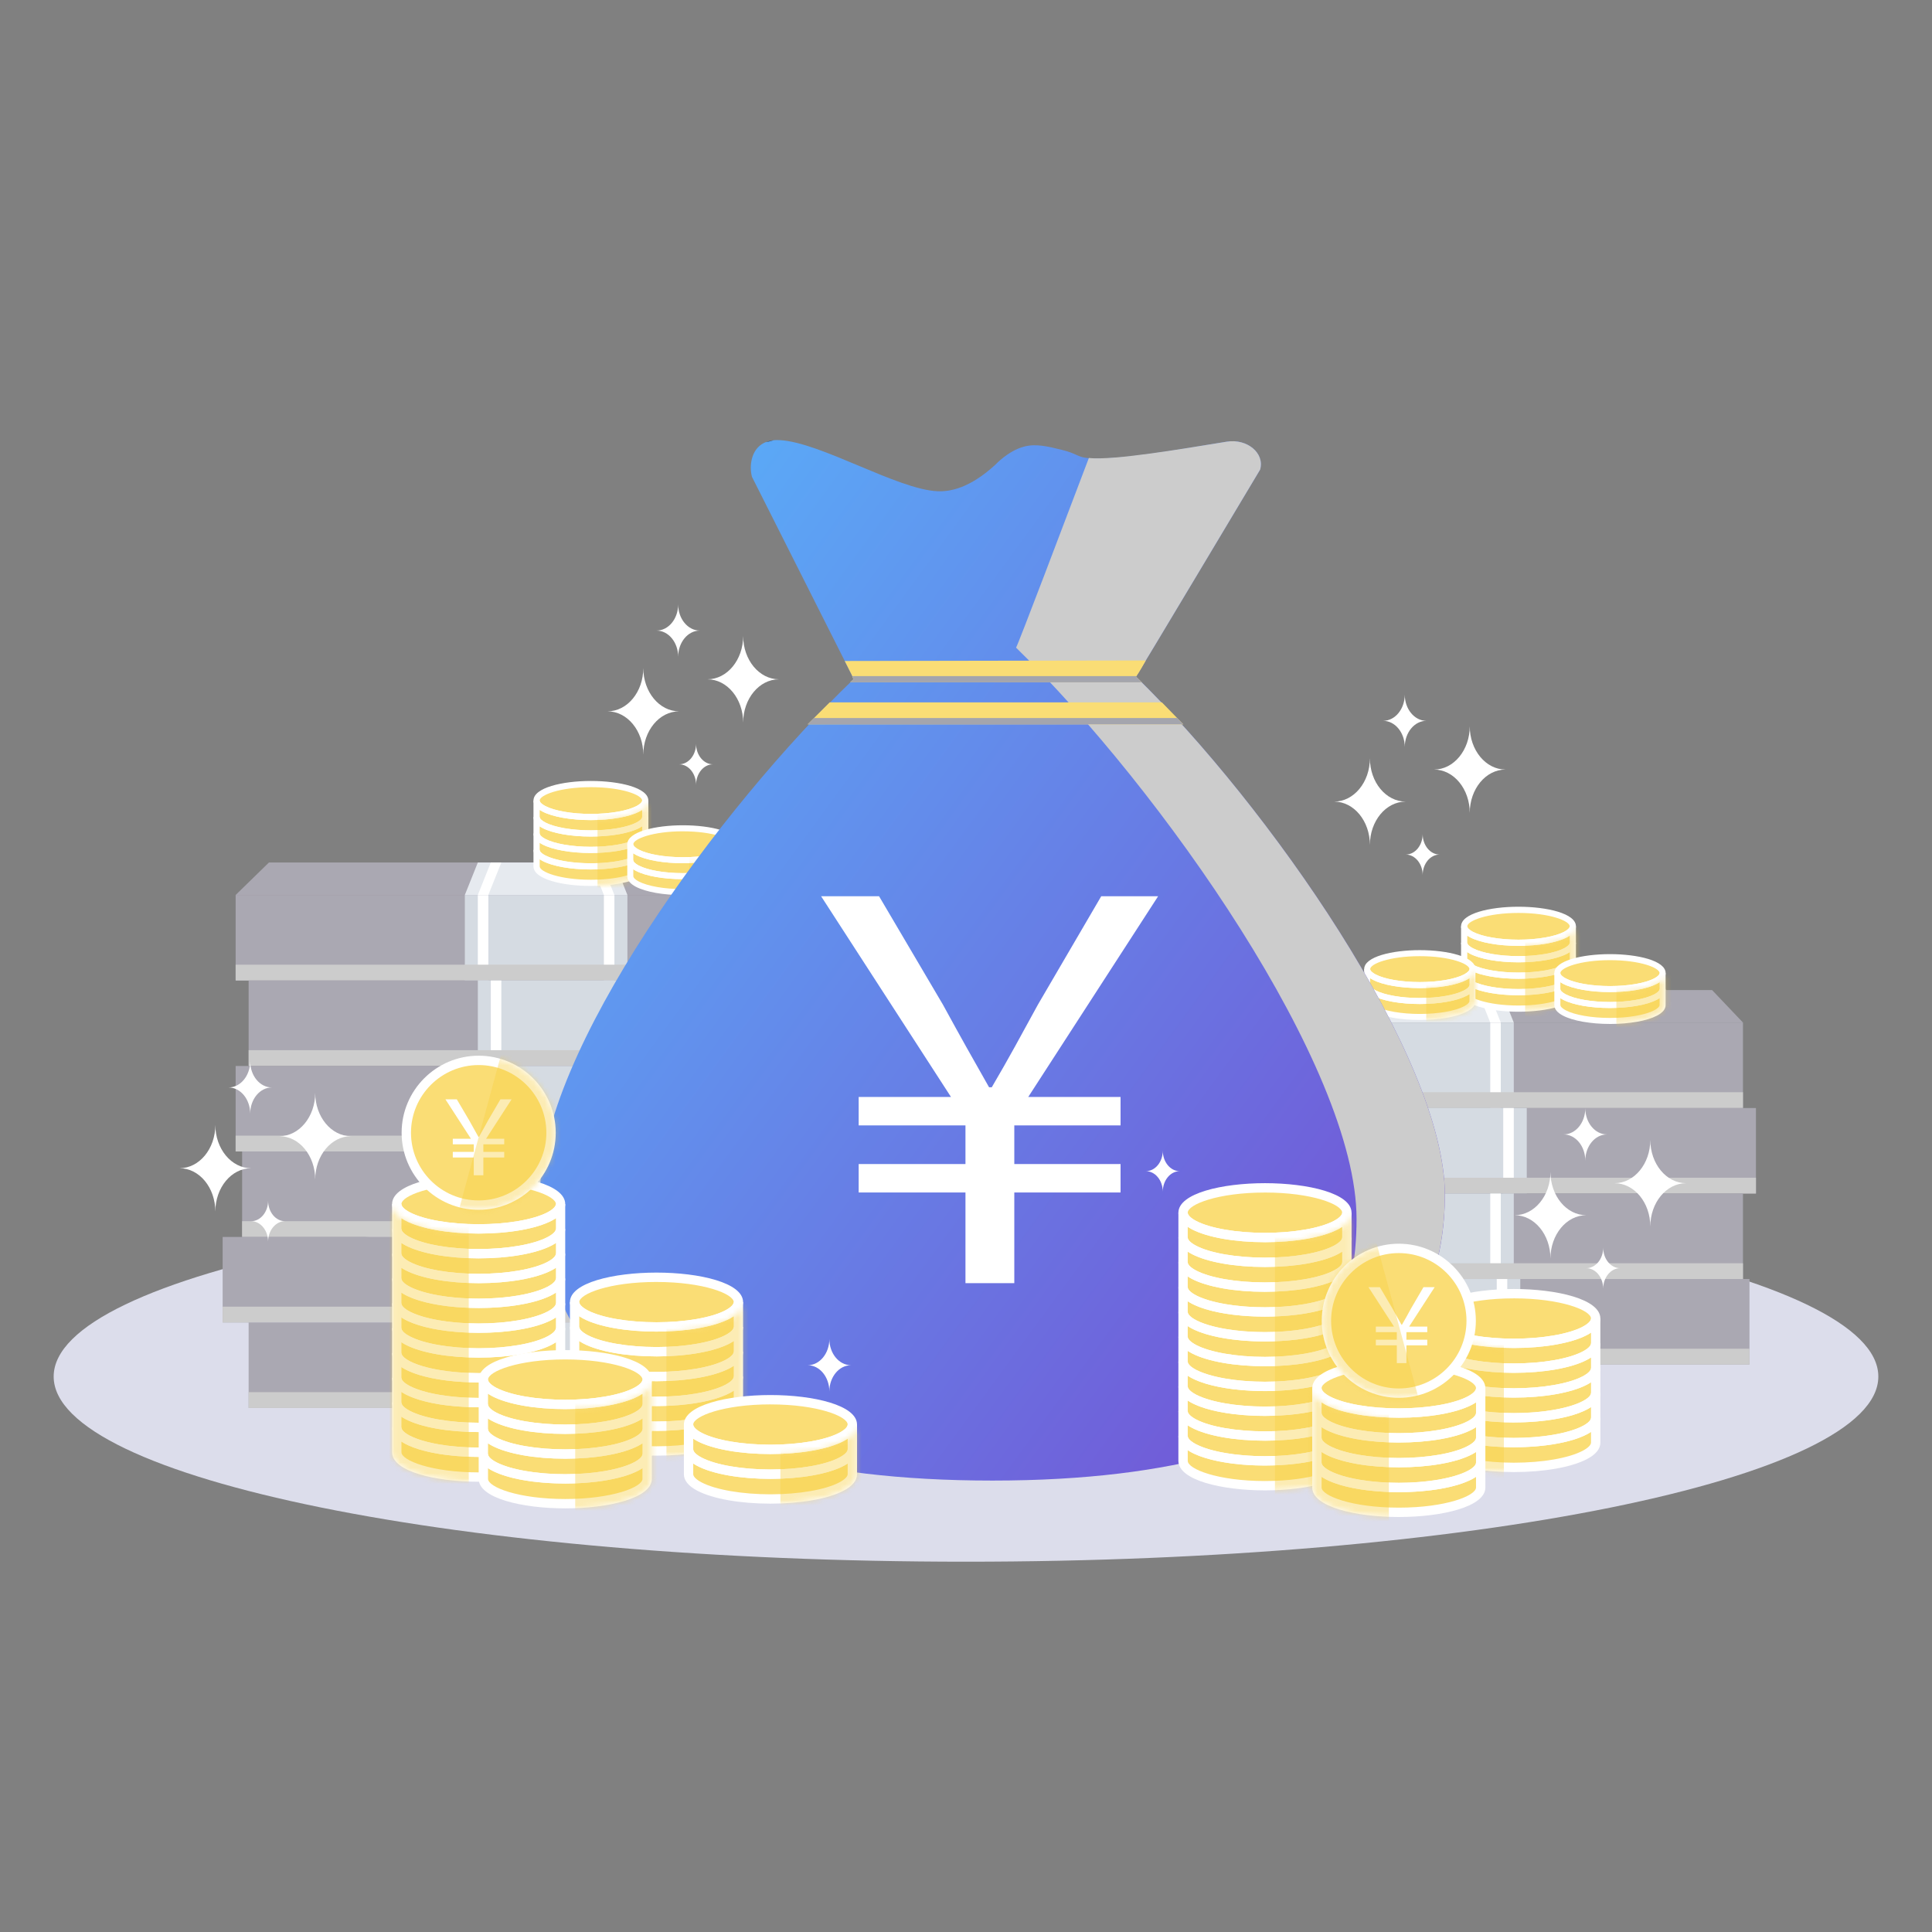 <svg width="360" height="360" viewBox="0 0 360 360" fill="none" xmlns="http://www.w3.org/2000/svg">
<rect x="0" y="0" width="360" height="360" fill="#808080" stroke="none"/>
<g style="mix-blend-mode:multiply">
<path d="M350 256.5C350 275.555 273.887 291 180 291C86.113 291 10 275.555 10 256.5C10 237.445 86.111 222 180 222C273.889 222 350 237.445 350 256.5Z" fill="#DCDDEB"/>
</g>
<path d="M324.777 190.536H209.07V206.466H324.777V190.536Z" fill="#AAA8B2"/>
<path d="M282.071 190.536H251.777V206.466H282.071V190.536Z" fill="#D5DBE2"/>
<path d="M256.158 190.536H254.197V206.466H256.158V190.536Z" fill="white"/>
<path d="M279.648 190.536H277.688V206.466H279.648V190.536Z" fill="white"/>
<g style="mix-blend-mode:multiply">
<path d="M324.777 203.521H209.07V206.464H324.777V203.521Z" fill="#CCCCCC"/>
</g>
<path d="M324.777 190.536H209.07L215.27 184.484H319.024L324.777 190.536Z" fill="#AAA8B2"/>
<path d="M282.071 190.536H251.777L254.198 184.484H279.65L282.071 190.536Z" fill="#E6EAEF"/>
<path d="M256.155 190.536H254.197L256.615 184.484H258.576L256.155 190.536Z" fill="white"/>
<path d="M279.651 190.536H277.69L275.27 184.484H277.23L279.651 190.536Z" fill="white"/>
<path d="M327.195 206.467H211.488V222.397H327.195V206.467Z" fill="#AAA8B2"/>
<path d="M284.491 206.467H254.197V222.397H284.491V206.467Z" fill="#D5DBE2"/>
<path d="M258.578 206.467H256.617V222.397H258.578V206.467Z" fill="white"/>
<path d="M282.07 206.467H280.109V222.397H282.07V206.467Z" fill="white"/>
<g style="mix-blend-mode:multiply">
<path d="M327.195 219.452H211.488V222.394H327.195V219.452Z" fill="#CCCCCC"/>
</g>
<path d="M324.777 222.396H209.07V238.327H324.777V222.396Z" fill="#AAA8B2"/>
<path d="M282.071 222.396H251.777V238.327H282.071V222.396Z" fill="#D5DBE2"/>
<path d="M256.158 222.396H254.197V238.327H256.158V222.396Z" fill="white"/>
<path d="M279.648 222.396H277.688V238.327H279.648V222.396Z" fill="white"/>
<g style="mix-blend-mode:multiply">
<path d="M324.777 235.385H209.07V238.327H324.777V235.385Z" fill="#CCCCCC"/>
</g>
<path d="M325.988 238.327H210.281V254.257H325.988V238.327Z" fill="#AAA8B2"/>
<path d="M283.282 238.327H252.988V254.257H283.282V238.327Z" fill="#D5DBE2"/>
<path d="M257.367 238.327H255.406V254.257H257.367V238.327Z" fill="white"/>
<path d="M280.859 238.327H278.898V254.257H280.859V238.327Z" fill="white"/>
<g style="mix-blend-mode:multiply">
<path d="M325.988 251.315H210.281V254.258H325.988V251.315Z" fill="#CCCCCC"/>
</g>
<path d="M159.615 166.767H43.908V182.697H159.615V166.767Z" fill="#AAA8B2"/>
<path d="M116.908 166.767H86.615V182.697H116.908V166.767Z" fill="#D5DBE2"/>
<path d="M90.996 166.767H89.035V182.697H90.996V166.767Z" fill="white"/>
<path d="M114.488 166.767H112.527V182.697H114.488V166.767Z" fill="white"/>
<g style="mix-blend-mode:multiply">
<path d="M159.615 179.755H43.908V182.697H159.615V179.755Z" fill="#CCCCCC"/>
</g>
<path d="M159.615 166.767H43.908L50.108 160.718H153.861L159.615 166.767Z" fill="#AAA8B2"/>
<path d="M116.908 166.767H86.615L89.036 160.718H114.488L116.908 166.767Z" fill="#E6EAEF"/>
<path d="M90.993 166.767H89.035L91.453 160.718H93.414L90.993 166.767Z" fill="white"/>
<path d="M114.488 166.767H112.527L110.109 160.718H112.067L114.488 166.767Z" fill="white"/>
<path d="M162.037 182.7H46.33V198.631H162.037V182.7Z" fill="#AAA8B2"/>
<path d="M119.33 182.7H89.037V198.631H119.33V182.7Z" fill="#D5DBE2"/>
<path d="M93.416 182.7H91.455V198.631H93.416V182.7Z" fill="white"/>
<path d="M116.91 182.7H114.949V198.631H116.91V182.7Z" fill="white"/>
<g style="mix-blend-mode:multiply">
<path d="M162.037 195.686H46.33V198.628H162.037V195.686Z" fill="#CCCCCC"/>
</g>
<path d="M159.615 198.63H43.908V214.56H159.615V198.63Z" fill="#AAA8B2"/>
<path d="M116.908 198.63H86.615V214.56H116.908V198.63Z" fill="#D5DBE2"/>
<path d="M90.996 198.63H89.035V214.56H90.996V198.63Z" fill="white"/>
<path d="M114.488 198.63H112.527V214.56H114.488V198.63Z" fill="white"/>
<g style="mix-blend-mode:multiply">
<path d="M159.615 211.615H43.908V214.558H159.615V211.615Z" fill="#CCCCCC"/>
</g>
<path d="M160.824 214.561H45.117V230.491H160.824V214.561Z" fill="#AAA8B2"/>
<path d="M118.117 214.561H87.824V230.491H118.117V214.561Z" fill="#D5DBE2"/>
<path d="M92.205 214.561H90.244V230.491H92.205V214.561Z" fill="white"/>
<path d="M115.695 214.561H113.734V230.491H115.695V214.561Z" fill="white"/>
<g style="mix-blend-mode:multiply">
<path d="M160.824 227.549H45.117V230.491H160.824V227.549Z" fill="#CCCCCC"/>
</g>
<path d="M157.195 230.491H41.488V246.422H157.195V230.491Z" fill="#AAA8B2"/>
<path d="M114.489 230.491H84.195V246.422H114.489V230.491Z" fill="#D5DBE2"/>
<path d="M88.576 230.491H86.615V246.422H88.576V230.491Z" fill="white"/>
<path d="M112.07 230.491H110.109V246.422H112.07V230.491Z" fill="white"/>
<g style="mix-blend-mode:multiply">
<path d="M157.195 243.479H41.488V246.422H157.195V243.479Z" fill="#CCCCCC"/>
</g>
<path d="M162.037 246.421H46.33V262.351H162.037V246.421Z" fill="#AAA8B2"/>
<path d="M119.33 246.421H89.037V262.351H119.33V246.421Z" fill="#D5DBE2"/>
<path d="M93.416 246.421H91.455V262.351H93.416V246.421Z" fill="white"/>
<path d="M116.91 246.421H114.949V262.351H116.91V246.421Z" fill="white"/>
<g style="mix-blend-mode:multiply">
<path d="M162.037 259.409H46.33V262.351H162.037V259.409Z" fill="#CCCCCC"/>
</g>
<path d="M110.109 146.098C104.523 146.098 99.988 147.475 99.988 149.168V161.414C99.988 161.975 100.479 162.497 101.341 162.948C103.087 163.863 106.361 164.482 110.109 164.482C113.858 164.482 117.132 163.863 118.878 162.948C119.739 162.497 120.23 161.978 120.23 161.414V149.168C120.23 147.473 115.695 146.098 110.109 146.098Z" fill="#FADD75"/>
<path d="M110.107 152.814C106.362 152.814 102.984 152.217 101.071 151.215C99.696 150.496 99.406 149.707 99.406 149.171C99.406 146.776 104.789 145.521 110.107 145.521C115.426 145.521 120.808 146.773 120.808 149.171C120.808 149.707 120.518 150.496 119.143 151.215C117.23 152.217 113.853 152.814 110.107 152.814ZM110.107 146.678C104.281 146.678 100.564 148.153 100.564 149.171C100.564 149.47 100.954 149.849 101.607 150.192C103.336 151.096 106.593 151.659 110.107 151.659C113.621 151.659 116.879 151.096 118.608 150.192C119.261 149.849 119.651 149.47 119.651 149.171C119.651 148.156 115.933 146.678 110.107 146.678Z" fill="white"/>
<path d="M110.107 162.016C104.789 162.016 99.406 160.761 99.406 158.366V155.301H100.564C100.564 155.602 100.943 155.976 101.607 156.322C103.336 157.225 106.593 157.788 110.107 157.788C113.621 157.788 116.879 157.228 118.608 156.322C119.272 155.976 119.651 155.602 119.651 155.301H120.808V158.366C120.808 160.761 115.426 162.016 110.107 162.016ZM100.564 157.047V158.366C100.564 159.384 104.281 160.859 110.107 160.859C115.933 160.859 119.651 159.384 119.651 158.366V157.047C119.498 157.15 119.328 157.247 119.143 157.345C117.23 158.346 113.853 158.943 110.107 158.943C106.362 158.943 102.984 158.346 101.071 157.345C100.887 157.247 100.717 157.15 100.564 157.047Z" fill="white"/>
<path d="M110.107 165.085C104.789 165.085 99.406 163.83 99.406 161.434V158.369H100.564C100.564 158.67 100.943 159.044 101.607 159.39C103.336 160.293 106.593 160.857 110.107 160.857C113.621 160.857 116.879 160.293 118.608 159.39C119.272 159.044 119.651 158.67 119.651 158.369H120.808V161.434C120.808 163.83 115.426 165.085 110.107 165.085ZM100.564 160.115V161.434C100.564 162.452 104.281 163.927 110.107 163.927C115.933 163.927 119.651 162.452 119.651 161.434V160.115C119.498 160.218 119.328 160.316 119.143 160.413C117.23 161.415 113.853 162.011 110.107 162.011C106.362 162.011 102.984 161.415 101.071 160.413C100.887 160.316 100.717 160.218 100.564 160.115Z" fill="white"/>
<path d="M110.107 158.944C106.362 158.944 102.984 158.347 101.071 157.345C99.967 156.768 99.406 156.079 99.406 155.298V152.233H100.564C100.564 152.535 100.943 152.906 101.607 153.254C103.336 154.161 106.593 154.721 110.107 154.721C113.621 154.721 116.879 154.161 118.608 153.254C119.272 152.908 119.651 152.535 119.651 152.233H120.808V155.298C120.808 156.079 120.248 156.765 119.143 157.343C117.23 158.344 113.853 158.941 110.107 158.941V158.944ZM100.564 153.982V155.301C100.564 155.602 100.943 155.976 101.607 156.322C103.336 157.226 106.593 157.789 110.107 157.789C113.621 157.789 116.879 157.228 118.608 156.322C119.272 155.976 119.651 155.602 119.651 155.301V153.982C119.498 154.085 119.328 154.183 119.143 154.28C117.23 155.282 113.853 155.879 110.107 155.879C106.362 155.879 102.984 155.282 101.071 154.28C100.887 154.183 100.717 154.085 100.564 153.982Z" fill="white"/>
<path d="M110.107 155.878C106.362 155.878 102.984 155.281 101.071 154.28C99.967 153.703 99.406 153.014 99.406 152.236V149.171H100.564C100.564 149.469 100.954 149.849 101.607 150.192C103.336 151.095 106.593 151.659 110.107 151.659C113.621 151.659 116.879 151.095 118.608 150.192C119.261 149.849 119.651 149.469 119.651 149.171H120.808V152.236C120.808 153.014 120.248 153.703 119.143 154.28C117.23 155.281 113.853 155.878 110.107 155.878ZM100.564 150.914V152.233C100.564 152.534 100.943 152.905 101.607 153.254C103.336 154.16 106.593 154.721 110.107 154.721C113.621 154.721 116.879 154.16 118.608 153.254C119.272 152.908 119.651 152.534 119.651 152.233V150.914C119.5 151.014 119.333 151.115 119.143 151.212C117.23 152.214 113.853 152.81 110.107 152.81C106.362 152.81 102.984 152.214 101.071 151.212C100.882 151.115 100.714 151.014 100.564 150.914Z" fill="white"/>
<mask id="mask0_8_481" style="mask-type:luminance" maskUnits="userSpaceOnUse" x="99" y="148" width="22" height="18">
<path d="M101.07 151.215C102.983 152.217 106.363 152.811 110.103 152.811C113.843 152.811 117.229 152.214 119.145 151.215C120.517 150.493 120.805 149.707 120.805 149.168C120.805 148.571 120.805 148.571 120.805 149.168V161.434C120.805 163.83 115.422 165.085 110.103 165.085C104.785 165.085 99.402 163.83 99.402 161.434V149.196C99.411 149.734 99.712 150.504 101.067 151.215H101.07Z" fill="white"/>
</mask>
<g mask="url(#mask0_8_481)">
<g style="mix-blend-mode:multiply" opacity="0.4">
<path d="M123.052 166.616L111.336 166.915V147.565L123.052 147.267V166.616Z" fill="#F8CF44"/>
</g>
</g>
<path d="M127.254 154.342C121.841 154.342 117.445 155.675 117.445 157.318V163.208C117.445 163.752 117.922 164.256 118.756 164.691C120.449 165.578 123.62 166.175 127.251 166.175C130.882 166.175 134.053 165.576 135.746 164.691C136.58 164.254 137.057 163.749 137.057 163.208V157.318C137.057 155.675 132.662 154.342 127.248 154.342H127.254Z" fill="#FADD75"/>
<path d="M127.254 160.845C123.626 160.845 120.351 160.265 118.497 159.298C117.164 158.6 116.885 157.836 116.885 157.315C116.885 154.991 122.1 153.778 127.254 153.778C132.408 153.778 137.623 154.991 137.623 157.315C137.623 157.833 137.344 158.598 136.011 159.298C134.157 160.268 130.885 160.845 127.254 160.845ZM127.254 154.902C121.609 154.902 118.006 156.333 118.006 157.317C118.006 157.605 118.385 157.976 119.016 158.308C120.692 159.183 123.846 159.73 127.251 159.73C130.656 159.73 133.814 159.186 135.487 158.308C136.12 157.976 136.496 157.608 136.496 157.32C136.496 156.336 132.893 154.905 127.248 154.905L127.254 154.902Z" fill="white"/>
<path d="M127.254 166.789C123.626 166.789 120.351 166.209 118.497 165.241C117.426 164.681 116.885 164.014 116.885 163.258V160.288H118.006C118.006 160.581 118.374 160.941 119.016 161.275C120.692 162.151 123.846 162.698 127.251 162.698C130.656 162.698 133.814 162.154 135.487 161.275C136.128 160.941 136.496 160.578 136.496 160.288H137.618V163.258C137.618 164.014 137.074 164.681 136.006 165.241C134.151 166.212 130.88 166.792 127.248 166.792L127.254 166.789ZM118.009 161.981V163.258C118.009 163.551 118.377 163.911 119.018 164.248C120.694 165.124 123.849 165.671 127.254 165.671C130.659 165.671 133.816 165.127 135.49 164.248C136.131 163.911 136.499 163.551 136.499 163.258V161.981C136.349 162.081 136.187 162.176 136.008 162.271C134.154 163.242 130.882 163.819 127.251 163.819C123.62 163.819 120.349 163.239 118.494 162.271C118.315 162.176 118.151 162.081 118.003 161.981H118.009Z" fill="white"/>
<path d="M127.254 163.818C123.626 163.818 120.351 163.238 118.497 162.271C117.426 161.71 116.885 161.043 116.885 160.288V157.317H118.006C118.006 157.605 118.385 157.976 119.016 158.307C120.692 159.183 123.846 159.73 127.251 159.73C130.656 159.73 133.814 159.186 135.487 158.307C136.12 157.976 136.496 157.607 136.496 157.32H137.618V160.29C137.618 161.046 137.074 161.713 136.006 162.273C134.151 163.244 130.88 163.821 127.248 163.821L127.254 163.818ZM118.009 159.007V160.288C118.009 160.58 118.377 160.94 119.018 161.275C120.694 162.151 123.849 162.697 127.254 162.697C130.659 162.697 133.816 162.153 135.49 161.275C136.131 160.94 136.499 160.578 136.499 160.288V159.007C136.354 159.105 136.19 159.203 136.008 159.298C134.154 160.268 130.882 160.845 127.251 160.845C123.62 160.845 120.349 160.265 118.494 159.298C118.31 159.203 118.148 159.105 118.003 159.007H118.009Z" fill="white"/>
<mask id="mask1_8_481" style="mask-type:luminance" maskUnits="userSpaceOnUse" x="116" y="156" width="22" height="11">
<path d="M118.5 159.301C120.354 160.271 123.628 160.849 127.254 160.849C130.88 160.849 134.159 160.271 136.014 159.301C137.341 158.601 137.623 157.837 137.623 157.318C137.623 156.738 137.623 156.738 137.623 157.318V163.225C137.623 165.548 132.408 166.761 127.254 166.761C122.1 166.761 116.885 165.548 116.885 163.225V157.343C116.893 157.862 117.186 158.609 118.497 159.301H118.5Z" fill="white"/>
</mask>
<g mask="url(#mask1_8_481)">
<g style="mix-blend-mode:multiply" opacity="0.4">
<path d="M139.796 168.245L128.445 168.532V155.762L139.796 155.472V168.245Z" fill="#F8CF44"/>
</g>
</g>
<path d="M282.951 169.533C277.365 169.533 272.83 170.911 272.83 172.604V184.85C272.83 185.411 273.321 185.932 274.183 186.384C275.929 187.299 279.203 187.918 282.951 187.918C286.699 187.918 289.974 187.299 291.719 186.384C292.581 185.932 293.072 185.411 293.072 184.85V172.604C293.072 170.908 288.537 169.533 282.951 169.533Z" fill="#FADD75"/>
<path d="M282.951 176.249C279.206 176.249 275.828 175.652 273.915 174.651C272.54 173.931 272.25 173.142 272.25 172.607C272.25 170.211 277.633 168.956 282.951 168.956C288.27 168.956 293.652 170.211 293.652 172.607C293.652 173.142 293.362 173.931 291.987 174.651C290.074 175.652 286.697 176.249 282.951 176.249ZM282.951 170.113C277.125 170.113 273.407 171.589 273.407 172.607C273.407 172.905 273.798 173.284 274.45 173.627C276.18 174.531 279.437 175.094 282.951 175.094C286.465 175.094 289.723 174.531 291.452 173.627C292.104 173.284 292.495 172.905 292.495 172.607C292.495 171.592 288.777 170.113 282.951 170.113Z" fill="white"/>
<path d="M282.951 185.452C277.633 185.452 272.25 184.197 272.25 181.801V178.736H273.407C273.407 179.038 273.787 179.408 274.45 179.757C276.18 180.661 279.437 181.224 282.951 181.224C286.465 181.224 289.723 180.661 291.452 179.757C292.115 179.408 292.495 179.038 292.495 178.736H293.652V181.801C293.652 184.197 288.27 185.452 282.951 185.452ZM273.407 180.482V181.801C273.407 182.817 277.125 184.295 282.951 184.295C288.777 184.295 292.495 182.819 292.495 181.801V180.482C292.341 180.585 292.171 180.683 291.987 180.781C290.074 181.782 286.697 182.379 282.951 182.379C279.206 182.379 275.828 181.782 273.915 180.781C273.731 180.683 273.561 180.585 273.407 180.482Z" fill="white"/>
<path d="M282.951 188.52C277.633 188.52 272.25 187.265 272.25 184.87V181.805H273.407C273.407 182.106 273.787 182.48 274.45 182.825C276.18 183.732 279.437 184.292 282.951 184.292C286.465 184.292 289.723 183.732 291.452 182.825C292.115 182.48 292.495 182.106 292.495 181.805H293.652V184.87C293.652 187.265 288.27 188.52 282.951 188.52ZM273.407 183.553V184.872C273.407 185.89 277.125 187.366 282.951 187.366C288.777 187.366 292.495 185.89 292.495 184.872V183.553C292.341 183.657 292.171 183.754 291.987 183.852C290.074 184.853 286.694 185.45 282.951 185.45C279.208 185.45 275.828 184.853 273.915 183.852C273.731 183.757 273.561 183.657 273.407 183.553Z" fill="white"/>
<path d="M282.951 182.379C279.206 182.379 275.828 181.782 273.915 180.781C272.811 180.204 272.25 179.515 272.25 178.737V175.672H273.407C273.407 175.973 273.787 176.344 274.45 176.693C276.18 177.596 279.437 178.16 282.951 178.16C286.465 178.16 289.723 177.596 291.452 176.693C292.115 176.344 292.495 175.973 292.495 175.672H293.652V178.737C293.652 179.515 293.092 180.204 291.987 180.781C290.074 181.782 286.697 182.379 282.951 182.379ZM273.407 177.418V178.737C273.407 179.038 273.787 179.409 274.45 179.758C276.18 180.661 279.437 181.225 282.951 181.225C286.465 181.225 289.723 180.661 291.452 179.758C292.115 179.409 292.495 179.038 292.495 178.737V177.418C292.341 177.521 292.171 177.619 291.987 177.716C290.074 178.717 286.697 179.314 282.951 179.314C279.206 179.314 275.828 178.717 273.915 177.716C273.731 177.619 273.561 177.521 273.407 177.418Z" fill="white"/>
<path d="M282.951 179.314C279.206 179.314 275.828 178.717 273.915 177.716C272.811 177.138 272.25 176.45 272.25 175.671V172.606H273.407C273.407 172.905 273.798 173.284 274.45 173.627C276.18 174.531 279.437 175.094 282.951 175.094C286.465 175.094 289.723 174.531 291.452 173.627C292.104 173.284 292.495 172.905 292.495 172.606H293.652V175.671C293.652 176.452 293.092 177.138 291.987 177.716C290.074 178.717 286.697 179.314 282.951 179.314ZM273.407 174.35V175.669C273.407 175.97 273.787 176.341 274.45 176.689C276.18 177.593 279.437 178.156 282.951 178.156C286.465 178.156 289.723 177.593 291.452 176.689C292.115 176.341 292.495 175.97 292.495 175.669V174.35C292.344 174.45 292.177 174.55 291.987 174.648C290.074 175.649 286.697 176.246 282.951 176.246C279.206 176.246 275.828 175.649 273.915 174.648C273.725 174.55 273.558 174.45 273.407 174.35Z" fill="white"/>
<mask id="mask2_8_481" style="mask-type:luminance" maskUnits="userSpaceOnUse" x="272" y="172" width="22" height="17">
<path d="M273.915 174.651C275.831 175.652 279.208 176.246 282.951 176.246C286.694 176.246 290.077 175.649 291.993 174.651C293.362 173.929 293.652 173.142 293.652 172.604C293.652 172.004 293.652 172.007 293.652 172.604V184.87C293.652 187.265 288.27 188.52 282.951 188.52C277.633 188.52 272.25 187.265 272.25 184.87V172.632C272.258 173.17 272.56 173.94 273.915 174.651Z" fill="white"/>
</mask>
<g mask="url(#mask2_8_481)">
<g style="mix-blend-mode:multiply" opacity="0.4">
<path d="M295.898 190.052L284.182 190.35V171.001L295.898 170.702V190.052Z" fill="#F8CF44"/>
</g>
</g>
<path d="M264.566 177.607C259.153 177.607 254.758 178.941 254.758 180.583V186.473C254.758 187.017 255.235 187.522 256.069 187.957C257.761 188.844 260.932 189.444 264.564 189.444C268.195 189.444 271.369 188.844 273.059 187.957C273.893 187.519 274.37 187.014 274.37 186.473V180.583C274.37 178.941 269.974 177.607 264.561 177.607H264.566Z" fill="#FADD75"/>
<path d="M264.565 184.114C260.936 184.114 257.662 183.534 255.807 182.563C254.474 181.866 254.195 181.102 254.195 180.58C254.195 178.257 259.411 177.044 264.562 177.044C269.713 177.044 274.931 178.257 274.931 180.58C274.931 181.099 274.652 181.863 273.319 182.563C271.464 183.534 268.193 184.114 264.562 184.114H264.565ZM264.565 178.168C258.92 178.168 255.316 179.599 255.316 180.583C255.316 180.87 255.696 181.241 256.329 181.573C258.005 182.449 261.159 182.995 264.565 182.995C267.97 182.995 271.124 182.452 272.8 181.573C273.433 181.241 273.81 180.873 273.81 180.583C273.81 179.599 270.207 178.168 264.562 178.168H264.565Z" fill="white"/>
<path d="M264.565 190.055C260.936 190.055 257.662 189.475 255.807 188.507C254.736 187.946 254.195 187.28 254.195 186.524V183.554H255.316C255.316 183.847 255.685 184.206 256.329 184.541C258.005 185.417 261.159 185.963 264.565 185.963C267.97 185.963 271.124 185.42 272.8 184.541C273.442 184.206 273.81 183.844 273.81 183.554H274.931V186.524C274.931 187.28 274.387 187.946 273.319 188.507C271.464 189.477 268.193 190.057 264.562 190.057L264.565 190.055ZM255.316 185.247V186.524C255.316 186.817 255.685 187.177 256.329 187.514C258.005 188.39 261.159 188.934 264.565 188.934C267.97 188.934 271.124 188.39 272.8 187.511C273.442 187.177 273.81 186.814 273.81 186.521V185.244C273.662 185.344 273.497 185.439 273.319 185.534C271.464 186.504 268.193 187.082 264.562 187.082C260.931 187.082 257.659 186.502 255.805 185.534C255.626 185.439 255.461 185.344 255.314 185.244L255.316 185.247Z" fill="white"/>
<path d="M264.565 187.084C260.936 187.084 257.662 186.504 255.807 185.536C254.736 184.976 254.195 184.309 254.195 183.553V180.583H255.316C255.316 180.87 255.696 181.241 256.329 181.573C258.005 182.449 261.159 182.995 264.565 182.995C267.97 182.995 271.124 182.452 272.8 181.573C273.433 181.241 273.81 180.873 273.81 180.583H274.931V183.553C274.931 184.309 274.387 184.976 273.319 185.536C271.464 186.507 268.193 187.084 264.562 187.084H264.565ZM255.316 182.276V183.556C255.316 183.849 255.685 184.209 256.329 184.543C258.005 185.419 261.159 185.966 264.565 185.966C267.97 185.966 271.124 185.422 272.8 184.543C273.442 184.209 273.81 183.846 273.81 183.556V182.276C273.665 182.373 273.5 182.471 273.319 182.566C271.464 183.536 268.193 184.117 264.562 184.117C260.931 184.117 257.659 183.536 255.805 182.566C255.62 182.471 255.459 182.373 255.314 182.276H255.316Z" fill="white"/>
<mask id="mask3_8_481" style="mask-type:luminance" maskUnits="userSpaceOnUse" x="254" y="180" width="21" height="11">
<path d="M255.807 182.566C257.662 183.537 260.936 184.114 264.562 184.114C268.187 184.114 271.467 183.537 273.322 182.566C274.649 181.866 274.931 181.102 274.931 180.584C274.931 180.003 274.931 180.003 274.931 180.584V186.49C274.931 188.814 269.716 190.027 264.562 190.027C259.408 190.027 254.195 188.811 254.195 186.49V180.609C254.204 181.127 254.497 181.875 255.807 182.566Z" fill="white"/>
</mask>
<g mask="url(#mask3_8_481)">
<g style="mix-blend-mode:multiply" opacity="0.4">
<path d="M277.107 191.513L265.756 191.801V179.03L277.107 178.74V191.513Z" fill="#F8CF44"/>
</g>
</g>
<path d="M299.996 178.352C294.583 178.352 290.188 179.685 290.188 181.327V187.218C290.188 187.761 290.664 188.266 291.498 188.701C293.191 189.588 296.362 190.188 299.993 190.188C303.625 190.188 306.796 189.588 308.488 188.701C309.322 188.263 309.799 187.759 309.799 187.218V181.327C309.799 179.685 305.407 178.352 299.991 178.352H299.996Z" fill="#FADD75"/>
<path d="M299.998 184.858C296.37 184.858 293.096 184.278 291.241 183.307C289.908 182.61 289.629 181.846 289.629 181.324C289.629 179.001 294.844 177.788 299.998 177.788C305.152 177.788 310.365 179.001 310.365 181.324C310.365 181.843 310.086 182.607 308.753 183.307C306.898 184.278 303.627 184.858 299.995 184.858H299.998ZM299.998 178.912C294.353 178.912 290.75 180.343 290.75 181.327C290.75 181.614 291.127 181.985 291.76 182.317C293.436 183.193 296.59 183.74 299.995 183.74C303.401 183.74 306.555 183.196 308.231 182.317C308.864 181.985 309.241 181.617 309.241 181.327C309.241 180.343 305.64 178.912 299.995 178.912H299.998Z" fill="white"/>
<path d="M299.998 190.799C296.37 190.799 293.096 190.219 291.241 189.251C290.17 188.69 289.629 188.024 289.629 187.268V184.298H290.75C290.75 184.591 291.118 184.95 291.76 185.285C293.436 186.161 296.59 186.707 299.995 186.707C303.401 186.707 306.555 186.164 308.231 185.285C308.872 184.95 309.241 184.588 309.241 184.298H310.362V187.268C310.362 188.024 309.821 188.69 308.75 189.251C306.895 190.222 303.624 190.802 299.993 190.802L299.998 190.799ZM290.753 185.991V187.268C290.753 187.561 291.121 187.921 291.762 188.258C293.439 189.134 296.593 189.678 299.998 189.678C303.403 189.678 306.558 189.134 308.234 188.255C308.875 187.921 309.243 187.558 309.243 187.265V185.988C309.096 186.088 308.931 186.183 308.753 186.278C306.898 187.249 303.627 187.826 299.995 187.826C296.364 187.826 293.093 187.246 291.238 186.278C291.06 186.183 290.895 186.088 290.747 185.988L290.753 185.991Z" fill="white"/>
<path d="M299.998 187.828C296.37 187.828 293.096 187.248 291.241 186.28C290.17 185.72 289.629 185.053 289.629 184.297V181.327H290.75C290.75 181.614 291.127 181.985 291.76 182.317C293.436 183.193 296.59 183.74 299.995 183.74C303.401 183.74 306.555 183.196 308.231 182.317C308.864 181.985 309.241 181.617 309.241 181.327H310.362V184.297C310.362 185.053 309.821 185.72 308.75 186.28C306.895 187.251 303.624 187.828 299.993 187.828H299.998ZM290.753 183.017V184.297C290.753 184.59 291.121 184.95 291.762 185.285C293.439 186.16 296.593 186.707 299.998 186.707C303.403 186.707 306.558 186.163 308.234 185.285C308.875 184.95 309.243 184.587 309.243 184.297V183.017C309.098 183.115 308.937 183.212 308.753 183.307C306.898 184.278 303.627 184.858 299.995 184.858C296.364 184.858 293.093 184.278 291.238 183.307C291.054 183.212 290.892 183.115 290.747 183.017H290.753Z" fill="white"/>
<mask id="mask4_8_481" style="mask-type:luminance" maskUnits="userSpaceOnUse" x="289" y="180" width="22" height="11">
<path d="M291.243 183.311C293.097 184.281 296.372 184.858 299.997 184.858C303.623 184.858 306.903 184.281 308.757 183.311C310.085 182.611 310.366 181.846 310.366 181.328C310.366 180.748 310.366 180.748 310.366 181.328V187.235C310.366 189.558 305.151 190.771 300 190.771C294.849 190.771 289.631 189.555 289.631 187.235V181.353C289.639 181.871 289.932 182.619 291.243 183.311Z" fill="white"/>
</mask>
<g mask="url(#mask4_8_481)">
<g style="mix-blend-mode:multiply" opacity="0.4">
<path d="M312.538 192.255L301.188 192.545V179.771L312.538 179.481V192.255Z" fill="#F8CF44"/>
</g>
</g>
<path d="M211.675 126.087C212.094 125.502 234.809 87.5 234.809 87.5C235.691 84.429 232.383 81.691 228.604 82.296C220.421 83.607 207.305 86.066 202.24 85.294C200.712 85.06 200.469 84.474 197.94 83.846C195.204 83.169 193.034 82.628 190.792 83.227C187.841 84.016 185.479 86.585 185.479 86.585C180.702 90.969 177.037 91.641 174.675 91.533C167.161 91.184 152.907 82.404 145.291 82.011C144.404 81.967 143.311 82.036 142.318 82.55C139.841 83.832 139.618 87.04 140.12 88.853L158.753 125.836C158.823 126.09 158.934 126.33 159.037 126.573C134.255 150.331 100.609 195.872 100.609 222.654C100.609 246.998 115.53 275.883 184.921 275.883C254.312 275.883 269.233 246.619 269.233 222.654C269.233 196.926 236.095 149.896 211.678 126.09L211.675 126.087Z" fill="url(#paint0_linear_8_481)"/>
<path d="M144.136 82.039C143.657 82.087 143.163 82.201 142.678 82.399C143.138 82.318 143.626 82.195 144.136 82.039Z" fill="#383D49"/>
<g style="mix-blend-mode:multiply">
<path d="M211.676 126.087C212.094 125.501 234.81 87.5 234.81 87.5C235.691 84.429 232.383 81.69 228.604 82.296C220.773 83.55 207.721 85.826 202.891 85.344C198.345 97.347 189.671 120.205 189.328 120.679C216.244 146.92 252.773 198.764 252.773 227.127C252.773 241.875 247.633 258.438 229.798 270.199C261.218 260.521 269.225 240.179 269.225 222.653C269.225 196.926 236.087 149.896 211.67 126.09L211.676 126.087Z" fill="#CCCCCC"/>
</g>
<path d="M212.754 127.15C212.394 126.796 212.029 126.436 211.672 126.088C211.742 125.99 212.221 125.388 213.504 123.067L157.402 123.165L158.747 125.834C158.816 126.088 158.928 126.328 159.031 126.57C158.833 126.76 158.629 126.958 158.429 127.15H212.751H212.754Z" fill="#FADD75"/>
<path d="M220.485 134.962C219.146 133.57 217.816 132.206 216.503 130.879H154.597C153.247 132.206 151.878 133.57 150.5 134.962H220.485Z" fill="#FADD75"/>
<path d="M158.808 125.984C158.875 126.182 158.95 126.375 159.034 126.567C158.836 126.757 158.632 126.955 158.432 127.147H212.754C212.394 126.793 212.029 126.433 211.672 126.085C211.68 126.076 211.706 126.012 211.72 125.984H158.808Z" fill="#A4A5AD"/>
<path d="M219.35 133.796H151.669C151.278 134.189 150.893 134.563 150.5 134.962H220.485C220.103 134.566 219.729 134.189 219.35 133.796Z" fill="#A4A5AD"/>
<path d="M89.193 219.898C80.77 219.898 73.932 221.973 73.932 224.528V270.766C73.932 273.32 80.767 275.395 89.193 275.395C97.618 275.395 104.454 273.32 104.454 270.766V224.528C104.454 221.973 97.618 219.898 89.193 219.898Z" fill="#FADD75"/>
<path d="M89.192 243.73C81.176 243.73 73.061 241.839 73.061 238.228V233.606H74.804C74.804 234.061 75.378 234.622 76.377 235.143C78.984 236.507 83.893 237.355 89.192 237.355C94.491 237.355 99.399 236.507 102.007 235.143C103.005 234.619 103.58 234.061 103.58 233.606H105.323V238.228C105.323 241.839 97.207 243.73 89.192 243.73ZM74.804 236.239V238.228C74.804 239.759 80.409 241.984 89.192 241.984C97.974 241.984 103.58 239.759 103.58 238.228V236.239C103.348 236.395 103.094 236.543 102.816 236.688C99.932 238.197 94.836 239.098 89.192 239.098C83.547 239.098 78.454 238.197 75.568 236.688C75.289 236.543 75.035 236.393 74.804 236.239Z" fill="white"/>
<path d="M89.192 248.354C81.176 248.354 73.061 246.463 73.061 242.852V238.23H74.804C74.804 238.685 75.378 239.246 76.377 239.767C78.984 241.131 83.893 241.979 89.192 241.979C94.491 241.979 99.399 241.131 102.007 239.767C103.005 239.243 103.58 238.685 103.58 238.23H105.323V242.852C105.323 246.463 97.207 248.354 89.192 248.354ZM74.804 240.866V242.855C74.804 244.386 80.409 246.611 89.192 246.611C97.974 246.611 103.58 244.386 103.58 242.855V240.866C103.348 241.019 103.094 241.17 102.816 241.315C99.932 242.824 94.839 243.725 89.192 243.725C83.544 243.725 78.454 242.824 75.568 241.315C75.289 241.17 75.035 241.019 74.804 240.866Z" fill="white"/>
<path d="M89.192 239.101C83.548 239.101 78.455 238.2 75.569 236.691C73.904 235.821 73.059 234.784 73.059 233.607V228.985H74.802C74.802 229.44 75.376 230.001 76.375 230.525C78.982 231.889 83.891 232.736 89.19 232.736C94.489 232.736 99.397 231.889 102.005 230.525C103.003 230.001 103.578 229.443 103.578 228.988H105.321V233.609C105.321 234.784 104.476 235.821 102.814 236.694C99.93 238.203 94.835 239.104 89.19 239.104L89.192 239.101ZM74.805 231.618V233.607C74.805 234.061 75.379 234.622 76.377 235.143C78.985 236.507 83.894 237.355 89.192 237.355C94.491 237.355 99.4 236.507 102.008 235.143C103.006 234.619 103.581 234.061 103.581 233.607V231.618C103.349 231.771 103.095 231.922 102.816 232.067C99.933 233.576 94.84 234.477 89.192 234.477C83.545 234.477 78.455 233.576 75.569 232.067C75.29 231.922 75.036 231.771 74.805 231.618Z" fill="white"/>
<path d="M89.192 257.602C81.176 257.602 73.061 255.711 73.061 252.1V247.479H74.804C74.804 247.933 75.378 248.494 76.377 249.015C78.984 250.379 83.893 251.227 89.192 251.227C94.491 251.227 99.399 250.379 102.007 249.015C103.005 248.491 103.58 247.933 103.58 247.479H105.323V252.1C105.323 255.711 97.207 257.602 89.192 257.602ZM74.804 250.111V252.1C74.804 253.634 80.409 255.859 89.192 255.859C97.974 255.859 103.58 253.634 103.58 252.1V250.111C103.348 250.267 103.094 250.415 102.816 250.56C99.932 252.069 94.839 252.97 89.192 252.97C83.544 252.97 78.454 252.069 75.568 250.56C75.289 250.415 75.035 250.265 74.804 250.111Z" fill="white"/>
<path d="M89.192 262.229C81.176 262.229 73.061 260.338 73.061 256.727V252.105H74.804C74.804 252.56 75.378 253.121 76.377 253.645C78.984 255.009 83.893 255.857 89.192 255.857C94.491 255.857 99.399 255.009 102.007 253.645C103.005 253.121 103.58 252.56 103.58 252.105H105.323V256.727C105.323 260.338 97.207 262.229 89.192 262.229ZM74.804 254.738V256.727C74.804 258.258 80.409 260.483 89.192 260.483C97.974 260.483 103.58 258.258 103.58 256.727V254.738C103.348 254.892 103.094 255.042 102.816 255.187C99.932 256.696 94.839 257.597 89.192 257.597C83.544 257.597 78.454 256.696 75.568 255.187C75.289 255.042 75.035 254.892 74.804 254.738Z" fill="white"/>
<path d="M89.192 252.973C83.548 252.973 78.455 252.072 75.569 250.563C73.904 249.693 73.059 248.656 73.059 247.479V242.857H74.802C74.802 243.312 75.376 243.873 76.375 244.397C78.982 245.761 83.894 246.609 89.19 246.609C94.486 246.609 99.397 245.761 102.005 244.397C103.003 243.873 103.578 243.312 103.578 242.86H105.321V247.481C105.321 248.656 104.476 249.693 102.814 250.566C99.93 252.075 94.837 252.976 89.19 252.976L89.192 252.973ZM74.805 245.493V247.481C74.805 247.936 75.379 248.497 76.377 249.018C78.985 250.382 83.894 251.23 89.192 251.23C94.491 251.23 99.4 250.382 102.008 249.018C103.006 248.494 103.581 247.936 103.581 247.481V245.493C103.349 245.646 103.095 245.797 102.816 245.942C99.93 247.451 94.837 248.352 89.192 248.352C83.548 248.352 78.455 247.451 75.569 245.942C75.29 245.797 75.036 245.646 74.805 245.493Z" fill="white"/>
<path d="M89.192 271.477C81.176 271.477 73.061 269.586 73.061 265.975V261.354H74.804C74.804 261.808 75.378 262.369 76.377 262.893C78.984 264.257 83.893 265.105 89.192 265.105C94.491 265.105 99.399 264.257 102.007 262.893C103.005 262.369 103.58 261.811 103.58 261.356H105.323V265.978C105.323 269.589 97.207 271.48 89.192 271.48V271.477ZM74.804 263.986V265.975C74.804 267.509 80.409 269.734 89.192 269.734C97.974 269.734 103.58 267.509 103.58 265.975V263.986C103.348 264.14 103.094 264.29 102.816 264.435C99.932 265.944 94.839 266.845 89.192 266.845C83.544 266.845 78.454 265.944 75.568 264.435C75.289 264.29 75.035 264.14 74.804 263.986Z" fill="white"/>
<path d="M89.192 276.101C81.176 276.101 73.061 274.21 73.061 270.599V265.978H74.804C74.804 266.432 75.378 266.993 76.377 267.514C78.984 268.878 83.893 269.726 89.192 269.726C94.491 269.726 99.399 268.878 102.007 267.514C103.005 266.99 103.58 266.432 103.58 265.978H105.323V270.599C105.323 274.21 97.207 276.101 89.192 276.101ZM74.804 268.613V270.602C74.804 272.133 80.409 274.358 89.192 274.358C97.974 274.358 103.58 272.133 103.58 270.602V268.613C103.348 268.769 103.094 268.917 102.816 269.062C99.932 270.571 94.836 271.472 89.192 271.472C83.547 271.472 78.454 270.571 75.568 269.062C75.289 268.917 75.035 268.766 74.804 268.613Z" fill="white"/>
<path d="M89.192 266.845C83.548 266.845 78.455 265.944 75.569 264.435C73.904 263.565 73.059 262.528 73.059 261.351V256.729H74.802C74.802 257.184 75.376 257.745 76.375 258.266C78.982 259.63 83.891 260.478 89.19 260.478C94.489 260.478 99.397 259.63 102.005 258.266C103.003 257.742 103.578 257.184 103.578 256.729H105.321V261.351C105.321 262.525 104.476 263.562 102.814 264.432C99.93 265.941 94.837 266.842 89.19 266.842L89.192 266.845ZM74.805 259.365V261.354C74.805 261.808 75.379 262.369 76.377 262.893C78.985 264.257 83.894 265.105 89.192 265.105C94.491 265.105 99.4 264.257 102.008 262.893C103.006 262.369 103.581 261.811 103.581 261.356V259.368C103.349 259.521 103.095 259.672 102.816 259.817C99.933 261.326 94.837 262.226 89.192 262.226C83.548 262.226 78.455 261.326 75.569 259.817C75.29 259.672 75.036 259.521 74.805 259.368V259.365Z" fill="white"/>
<path d="M89.192 234.477C83.548 234.477 78.455 233.576 75.569 232.067C73.904 231.197 73.059 230.159 73.059 228.983V224.361H74.802C74.802 224.808 75.39 225.385 76.375 225.901C78.982 227.265 83.894 228.112 89.19 228.112C94.486 228.112 99.397 227.265 102.005 225.901C102.989 225.385 103.578 224.81 103.578 224.361H105.321V228.983C105.321 230.157 104.476 231.194 102.814 232.064C99.93 233.573 94.837 234.474 89.19 234.474L89.192 234.477ZM74.805 226.994V228.985C74.805 229.44 75.379 230.001 76.377 230.525C78.985 231.889 83.894 232.736 89.192 232.736C94.491 232.736 99.4 231.889 102.008 230.525C103.006 230.001 103.581 229.443 103.581 228.988V227C103.355 227.15 103.101 227.301 102.816 227.451C99.93 228.96 94.837 229.861 89.192 229.861C83.548 229.861 78.455 228.96 75.569 227.451C75.284 227.304 75.03 227.15 74.805 227V226.994Z" fill="white"/>
<path d="M89.192 229.855C83.548 229.855 78.455 228.954 75.569 227.445C73.494 226.361 73.059 225.17 73.059 224.361C73.059 220.749 81.174 218.858 89.19 218.858C97.205 218.858 105.321 220.749 105.321 224.361C105.321 225.17 104.886 226.361 102.814 227.445C99.927 228.954 94.835 229.855 89.19 229.855H89.192ZM89.192 220.604C80.41 220.604 74.805 222.83 74.805 224.364C74.805 224.81 75.393 225.387 76.377 225.903C78.985 227.267 83.896 228.115 89.192 228.115C94.489 228.115 99.4 227.267 102.008 225.903C102.992 225.387 103.581 224.813 103.581 224.364C103.581 222.83 97.975 220.604 89.192 220.604Z" fill="white"/>
<mask id="mask5_8_481" style="mask-type:luminance" maskUnits="userSpaceOnUse" x="73" y="223" width="33" height="54">
<path d="M102.817 227.445C99.931 228.953 94.838 229.851 89.196 229.851C83.554 229.851 78.454 228.953 75.567 227.445C73.5 226.354 73.065 225.169 73.065 224.357C73.065 223.454 73.062 223.457 73.062 224.357V238.224C73.062 238.224 73.062 238.224 73.062 238.227V242.848C73.062 242.848 73.062 242.848 73.062 242.851V252.093V252.096V256.717C73.062 256.717 73.062 256.717 73.062 256.72V265.962V265.965V270.586C73.062 274.198 81.178 276.089 89.194 276.089C97.209 276.089 105.325 274.198 105.325 270.586V265.965V265.962V256.72V256.717V252.096V252.093V242.851V242.848V238.227V238.224V224.399C105.311 225.208 104.859 226.371 102.817 227.445Z" fill="white"/>
</mask>
<g mask="url(#mask5_8_481)">
<g style="mix-blend-mode:multiply" opacity="0.4">
<path d="M87.343 220.604H70.375V277.33H87.343V220.604Z" fill="#F8CF44"/>
</g>
</g>
<path d="M102.678 211.071C102.678 218.521 96.64 224.556 89.193 224.556C81.747 224.556 75.709 218.518 75.709 211.071C75.709 203.625 81.747 197.587 89.193 197.587C96.64 197.587 102.678 203.625 102.678 211.071Z" fill="#FADD75"/>
<path d="M89.193 225.429C81.276 225.429 74.836 218.989 74.836 211.071C74.836 203.153 81.276 196.714 89.193 196.714C97.111 196.714 103.551 203.156 103.551 211.071C103.551 218.986 97.111 225.429 89.193 225.429ZM89.193 198.457C82.238 198.457 76.582 204.116 76.582 211.071C76.582 218.027 82.24 223.683 89.193 223.683C96.146 223.683 101.808 218.024 101.808 211.071C101.808 204.118 96.149 198.457 89.193 198.457Z" fill="white"/>
<path d="M88.28 218.999V215.681H84.373V214.641H88.28V213.227H84.373V212.186H87.75L82.998 204.843H85.119L87.455 208.809C88.142 210.066 88.496 210.694 89.144 211.833H89.242C89.909 210.694 90.263 210.026 90.93 208.809L93.247 204.843H95.329L90.577 212.186H93.954V213.227H90.067V214.641H93.954V215.681H90.067V218.999H88.28Z" fill="white"/>
<mask id="mask6_8_481" style="mask-type:luminance" maskUnits="userSpaceOnUse" x="74" y="196" width="30" height="30">
<path d="M89.193 196.714C81.276 196.714 74.836 203.156 74.836 211.071C74.836 218.986 81.276 225.429 89.193 225.429C97.111 225.429 103.551 218.989 103.551 211.071C103.551 203.153 97.111 196.714 89.193 196.714Z" fill="white"/>
</mask>
<g mask="url(#mask6_8_481)">
<g style="mix-blend-mode:multiply" opacity="0.4">
<path d="M102.513 230.245L85.342 226.081L93.485 196.081L110.657 200.245L102.513 230.245Z" fill="#F8CF44"/>
</g>
</g>
<path d="M122.329 238.001C113.907 238.001 107.068 240.076 107.068 242.631V265.748C107.068 266.593 107.81 267.379 109.11 268.06C111.743 269.438 116.679 270.369 122.329 270.369C127.98 270.369 132.916 269.438 135.549 268.06C136.848 267.379 137.59 266.596 137.59 265.748V242.631C137.59 240.076 130.755 238.001 122.329 238.001Z" fill="#FADD75"/>
<path d="M122.33 248.125C116.683 248.125 111.59 247.224 108.706 245.715C106.634 244.63 106.199 243.439 106.199 242.63C106.199 239.019 114.315 237.128 122.33 237.128C130.346 237.128 138.461 239.019 138.461 242.63C138.461 243.439 138.026 244.627 135.954 245.712C133.07 247.221 127.978 248.122 122.33 248.122V248.125ZM122.33 238.874C113.548 238.874 107.942 241.099 107.942 242.633C107.942 243.082 108.531 243.657 109.515 244.173C112.123 245.537 117.031 246.384 122.33 246.384C127.629 246.384 132.538 245.537 135.145 244.173C136.13 243.657 136.718 243.082 136.718 242.636C136.718 241.105 131.113 238.877 122.33 238.877V238.874Z" fill="white"/>
<path d="M122.33 262C114.315 262 106.199 260.109 106.199 256.497V251.876H107.942C107.942 252.331 108.514 252.891 109.515 253.415C112.123 254.779 117.031 255.627 122.33 255.627C127.629 255.627 132.538 254.779 135.145 253.415C136.144 252.891 136.718 252.331 136.718 251.876H138.461V256.497C138.461 260.109 130.346 262 122.33 262ZM107.942 254.509V256.497C107.942 258.031 113.548 260.257 122.33 260.257C131.113 260.257 136.718 258.031 136.718 256.497V254.509C136.487 254.662 136.233 254.813 135.954 254.958C133.07 256.467 127.978 257.367 122.33 257.367C116.683 257.367 111.59 256.467 108.706 254.958C108.428 254.813 108.174 254.662 107.942 254.509Z" fill="white"/>
<path d="M122.33 266.624C114.315 266.624 106.199 264.733 106.199 261.121V256.5H107.942C107.942 256.955 108.514 257.515 109.515 258.037C112.123 259.4 117.031 260.248 122.33 260.248C127.629 260.248 132.538 259.4 135.145 258.037C136.144 257.515 136.718 256.955 136.718 256.5H138.461V261.121C138.461 264.733 130.346 266.624 122.33 266.624ZM107.942 259.136V261.124C107.942 262.658 113.548 264.881 122.33 264.881C131.113 264.881 136.718 262.655 136.718 261.124V259.136C136.487 259.289 136.233 259.44 135.954 259.585C133.068 261.093 127.975 261.994 122.33 261.994C116.686 261.994 111.59 261.093 108.706 259.585C108.428 259.44 108.174 259.289 107.942 259.136Z" fill="white"/>
<path d="M122.33 257.367C116.683 257.367 111.59 256.467 108.706 254.958C107.041 254.088 106.199 253.05 106.199 251.873V247.252H107.942C107.942 247.707 108.514 248.267 109.515 248.789C112.123 250.152 117.031 251 122.33 251C127.629 251 132.538 250.152 135.145 248.789C136.144 248.264 136.718 247.707 136.718 247.252H138.461V251.873C138.461 253.047 137.616 254.085 135.954 254.958C133.07 256.467 127.978 257.367 122.33 257.367ZM107.942 249.887V251.876C107.942 252.331 108.514 252.891 109.515 253.415C112.123 254.779 117.031 255.627 122.33 255.627C127.629 255.627 132.538 254.779 135.145 253.415C136.144 252.891 136.718 252.331 136.718 251.876V249.887C136.487 250.044 136.233 250.191 135.954 250.336C133.07 251.845 127.978 252.746 122.33 252.746C116.683 252.746 111.59 251.845 108.706 250.336C108.428 250.191 108.174 250.041 107.942 249.887Z" fill="white"/>
<path d="M122.33 271.242C116.686 271.242 111.59 270.342 108.706 268.833C107.041 267.963 106.199 266.925 106.199 265.748V261.127H107.942C107.942 261.582 108.514 262.142 109.515 262.664C112.123 264.027 117.031 264.875 122.33 264.875C127.629 264.875 132.538 264.027 135.145 262.664C136.144 262.139 136.718 261.582 136.718 261.127H138.461V265.748C138.461 266.922 137.616 267.96 135.954 268.833C133.068 270.342 127.975 271.242 122.33 271.242ZM107.942 263.76V265.748C107.942 266.203 108.514 266.763 109.515 267.285C112.123 268.649 117.031 269.497 122.33 269.497C127.629 269.497 132.538 268.649 135.145 267.285C136.144 266.761 136.718 266.203 136.718 265.748V263.76C136.487 263.916 136.233 264.064 135.954 264.209C133.07 265.718 127.978 266.618 122.33 266.618C116.683 266.618 111.59 265.718 108.706 264.209C108.428 264.064 108.174 263.913 107.942 263.76Z" fill="white"/>
<path d="M122.33 252.746C116.683 252.746 111.59 251.845 108.706 250.337C107.041 249.467 106.199 248.429 106.199 247.252V242.631H107.942C107.942 243.08 108.531 243.654 109.515 244.17C112.123 245.534 117.031 246.382 122.33 246.382C127.629 246.382 132.538 245.534 135.145 244.17C136.13 243.654 136.718 243.08 136.718 242.634H138.461V247.255C138.461 248.429 137.616 249.467 135.954 250.339C133.07 251.848 127.978 252.749 122.33 252.749V252.746ZM107.942 245.264V247.252C107.942 247.707 108.514 248.267 109.515 248.789C112.123 250.153 117.031 251 122.33 251C127.629 251 132.538 250.153 135.145 248.789C136.144 248.264 136.718 247.707 136.718 247.252V245.261C136.492 245.411 136.239 245.562 135.954 245.713C133.07 247.221 127.978 248.122 122.33 248.122C116.683 248.122 111.59 247.221 108.706 245.713C108.422 245.565 108.168 245.411 107.942 245.261V245.264Z" fill="white"/>
<mask id="mask7_8_481" style="mask-type:luminance" maskUnits="userSpaceOnUse" x="106" y="241" width="33" height="31">
<path d="M108.706 245.718C111.593 247.226 116.686 248.125 122.328 248.125C127.97 248.125 133.07 247.226 135.957 245.718C138.024 244.627 138.459 243.442 138.459 242.63C138.459 241.73 138.461 241.73 138.461 242.633V265.778C138.461 269.39 130.346 271.281 122.33 271.281C114.315 271.281 106.199 269.39 106.199 265.778V242.675C106.213 243.484 106.665 244.647 108.706 245.72V245.718Z" fill="white"/>
</mask>
<g mask="url(#mask7_8_481)">
<g style="mix-blend-mode:multiply" opacity="0.4">
<path d="M141.845 273.585L124.186 274.037V240.21L141.845 239.761V273.585Z" fill="#F8CF44"/>
</g>
</g>
<path d="M143.562 260.817C135.139 260.817 128.301 262.892 128.301 265.447V274.611C128.301 275.456 129.043 276.243 130.342 276.923C132.975 278.301 137.911 279.233 143.562 279.233C149.212 279.233 154.148 278.301 156.781 276.923C158.081 276.243 158.823 275.459 158.823 274.611V265.447C158.823 262.892 151.987 260.817 143.562 260.817Z" fill="#FADD75"/>
<path d="M143.563 270.941C137.915 270.941 132.823 270.04 129.939 268.531C127.867 267.447 127.432 266.256 127.432 265.447C127.432 261.835 135.547 259.944 143.563 259.944C151.578 259.944 159.694 261.835 159.694 265.447C159.694 266.253 159.259 267.444 157.187 268.529C154.303 270.037 149.21 270.938 143.563 270.938V270.941ZM143.563 261.687C134.78 261.687 129.175 263.913 129.175 265.447C129.175 265.893 129.763 266.47 130.748 266.986C133.355 268.35 138.264 269.198 143.563 269.198C148.862 269.198 153.77 268.35 156.378 266.986C157.362 266.47 157.951 265.896 157.951 265.45C157.951 263.916 152.345 261.69 143.563 261.69V261.687Z" fill="white"/>
<path d="M143.563 280.184C137.915 280.184 132.823 279.283 129.939 277.774C128.274 276.904 127.432 275.867 127.432 274.69V270.068H129.175C129.175 270.523 129.746 271.084 130.748 271.605C133.355 272.969 138.264 273.817 143.563 273.817C148.862 273.817 153.77 272.969 156.378 271.605C157.376 271.081 157.951 270.523 157.951 270.068H159.694V274.69C159.694 275.864 158.849 276.901 157.187 277.774C154.303 279.283 149.21 280.184 143.563 280.184ZM129.175 272.704V274.692C129.175 275.147 129.746 275.708 130.748 276.232C133.355 277.596 138.264 278.443 143.563 278.443C148.862 278.443 153.77 277.596 156.378 276.232C157.376 275.708 157.951 275.147 157.951 274.695V272.707C157.719 272.863 157.466 273.011 157.187 273.156C154.303 274.665 149.21 275.565 143.563 275.565C137.915 275.565 132.823 274.665 129.939 273.156C129.66 273.011 129.406 272.86 129.175 272.707V272.704Z" fill="white"/>
<path d="M143.563 275.563C137.915 275.563 132.823 274.662 129.939 273.153C128.274 272.283 127.432 271.245 127.432 270.069V265.447H129.175C129.175 265.893 129.763 266.471 130.748 266.987C133.355 268.351 138.264 269.198 143.563 269.198C148.862 269.198 153.77 268.351 156.378 266.987C157.362 266.471 157.951 265.896 157.951 265.45H159.694V270.071C159.694 271.245 158.849 272.283 157.187 273.156C154.303 274.665 149.21 275.565 143.563 275.565V275.563ZM129.175 268.08V270.069C129.175 270.523 129.746 271.084 130.748 271.605C133.355 272.969 138.264 273.817 143.563 273.817C148.862 273.817 153.77 272.969 156.378 271.605C157.376 271.081 157.951 270.523 157.951 270.069V268.077C157.725 268.228 157.471 268.378 157.187 268.529C154.303 270.038 149.21 270.939 143.563 270.939C137.915 270.939 132.823 270.038 129.939 268.529C129.654 268.381 129.401 268.228 129.175 268.077V268.08Z" fill="white"/>
<mask id="mask8_8_481" style="mask-type:luminance" maskUnits="userSpaceOnUse" x="127" y="264" width="33" height="17">
<path d="M129.939 268.531C132.825 270.04 137.918 270.938 143.56 270.938C149.202 270.938 154.303 270.04 157.189 268.531C159.256 267.441 159.691 266.255 159.691 265.444C159.691 264.543 159.694 264.543 159.694 265.447V274.639C159.694 278.251 151.578 280.141 143.563 280.141C135.547 280.141 127.432 278.251 127.432 274.639V265.486C127.446 266.294 127.897 267.457 129.939 268.531Z" fill="white"/>
</mask>
<g mask="url(#mask8_8_481)">
<g style="mix-blend-mode:multiply" opacity="0.4">
<path d="M163.077 282.448L145.418 282.9V263.026L163.077 262.577V282.448Z" fill="#F8CF44"/>
</g>
</g>
<path d="M105.327 252.442C96.905 252.442 90.066 254.517 90.066 257.072V275.535C90.066 276.38 90.808 277.166 92.108 277.844C94.741 279.222 99.677 280.156 105.327 280.156C110.978 280.156 115.914 279.224 118.547 277.844C119.846 277.163 120.586 276.38 120.586 275.535V257.072C120.586 254.517 113.75 252.442 105.327 252.442Z" fill="#FADD75"/>
<path d="M105.326 262.566C99.682 262.566 94.586 261.665 91.703 260.156C89.63 259.072 89.195 257.881 89.195 257.072C89.195 253.46 97.311 251.569 105.326 251.569C113.342 251.569 121.458 253.46 121.458 257.072C121.458 257.878 121.022 259.069 118.95 260.154C116.067 261.662 110.974 262.563 105.326 262.563V262.566ZM105.326 253.312C96.544 253.312 90.938 255.538 90.938 257.072C90.938 257.518 91.527 258.095 92.511 258.609C95.119 259.972 100.027 260.82 105.326 260.82C110.625 260.82 115.534 259.972 118.142 258.609C119.126 258.093 119.714 257.518 119.714 257.072C119.714 255.538 114.109 253.312 105.326 253.312Z" fill="white"/>
<path d="M105.326 276.438C97.308 276.438 89.195 274.547 89.195 270.936V266.314H90.938C90.938 266.769 91.513 267.33 92.511 267.854C95.119 269.218 100.027 270.066 105.326 270.066C110.625 270.066 115.534 269.218 118.142 267.854C119.14 267.33 119.714 266.769 119.714 266.314H121.458V270.936C121.458 274.547 113.342 276.438 105.326 276.438ZM90.938 268.947V270.936C90.938 272.467 96.544 274.695 105.326 274.695C114.109 274.695 119.714 272.47 119.714 270.936V268.947C119.483 269.103 119.229 269.251 118.95 269.396C116.067 270.905 110.974 271.806 105.326 271.806C99.679 271.806 94.586 270.905 91.703 269.396C91.424 269.251 91.17 269.101 90.938 268.947Z" fill="white"/>
<path d="M105.326 281.065C97.308 281.065 89.195 279.174 89.195 275.563V270.941H90.938C90.938 271.396 91.513 271.957 92.511 272.478C95.119 273.842 100.03 274.69 105.326 274.69C110.623 274.69 115.534 273.842 118.142 272.478C119.14 271.954 119.714 271.396 119.714 270.941H121.458V275.563C121.458 279.174 113.342 281.065 105.326 281.065ZM90.938 273.574V275.563C90.938 277.097 96.544 279.319 105.326 279.319C114.109 279.319 119.714 277.094 119.714 275.563V273.574C119.483 273.73 119.229 273.878 118.95 274.023C116.067 275.532 110.974 276.433 105.326 276.433C99.679 276.433 94.586 275.532 91.703 274.023C91.424 273.878 91.17 273.728 90.938 273.574Z" fill="white"/>
<path d="M105.326 271.809C99.682 271.809 94.586 270.908 91.703 269.399C90.038 268.529 89.195 267.489 89.195 266.315V261.693H90.938C90.938 262.148 91.513 262.709 92.511 263.23C95.119 264.594 100.027 265.442 105.326 265.442C110.625 265.442 115.534 264.594 118.142 263.23C119.14 262.709 119.714 262.148 119.714 261.693H121.458V266.315C121.458 267.489 120.615 268.526 118.95 269.399C116.067 270.908 110.974 271.809 105.326 271.809ZM90.938 264.326V266.315C90.938 266.769 91.513 267.33 92.511 267.854C95.119 269.218 100.027 270.066 105.326 270.066C110.625 270.066 115.534 269.218 118.142 267.854C119.14 267.33 119.714 266.769 119.714 266.315V264.326C119.483 264.479 119.229 264.63 118.95 264.775C116.067 266.284 110.974 267.185 105.326 267.185C99.679 267.185 94.586 266.284 91.703 264.775C91.424 264.63 91.17 264.479 90.938 264.326Z" fill="white"/>
<path d="M105.326 267.188C99.682 267.188 94.586 266.287 91.703 264.778C90.038 263.908 89.195 262.87 89.195 261.694V257.072H90.938C90.938 257.518 91.527 258.096 92.511 258.609C95.119 259.973 100.027 260.821 105.326 260.821C110.625 260.821 115.534 259.973 118.142 258.609C119.126 258.093 119.714 257.518 119.714 257.072H121.458V261.694C121.458 262.868 120.615 263.905 118.95 264.778C116.067 266.287 110.974 267.188 105.326 267.188ZM90.938 259.705V261.694C90.938 262.148 91.513 262.709 92.511 263.23C95.119 264.594 100.027 265.442 105.326 265.442C110.625 265.442 115.534 264.594 118.142 263.23C119.14 262.709 119.714 262.148 119.714 261.694V259.702C119.489 259.856 119.235 260.006 118.95 260.154C116.067 261.663 110.974 262.564 105.326 262.564C99.679 262.564 94.586 261.663 91.703 260.154C91.418 260.003 91.164 259.853 90.938 259.702V259.705Z" fill="white"/>
<mask id="mask9_8_481" style="mask-type:luminance" maskUnits="userSpaceOnUse" x="89" y="256" width="33" height="26">
<path d="M91.703 260.157C94.589 261.665 99.682 262.563 105.324 262.563C110.966 262.563 116.067 261.665 118.953 260.157C121.02 259.066 121.455 257.881 121.455 257.069C121.455 256.166 121.458 256.168 121.458 257.069V275.56C121.458 279.171 113.342 281.062 105.326 281.062C97.311 281.062 89.195 279.171 89.195 275.56V257.108C89.209 257.917 89.661 259.08 91.705 260.154L91.703 260.157Z" fill="white"/>
</mask>
<g mask="url(#mask9_8_481)">
<g style="mix-blend-mode:multiply" opacity="0.4">
<path d="M124.842 283.371L107.18 283.82V254.651L124.842 254.199V283.371Z" fill="#F8CF44"/>
</g>
</g>
<path d="M235.708 221.504C244.131 221.504 250.969 223.579 250.969 226.134V272.371C250.969 274.926 244.134 277.001 235.708 277.001C227.283 277.001 220.447 274.926 220.447 272.371V226.134C220.447 223.579 227.283 221.504 235.708 221.504Z" fill="#FADD75"/>
<path d="M235.707 245.336C243.723 245.336 251.838 243.445 251.838 239.833V235.212H250.095C250.095 235.667 249.521 236.227 248.522 236.749C245.915 238.112 241.006 238.96 235.707 238.96C230.408 238.96 225.5 238.112 222.892 236.749C221.894 236.224 221.319 235.667 221.319 235.212H219.576V239.833C219.576 243.445 227.692 245.336 235.707 245.336ZM250.095 237.845V239.833C250.095 241.367 244.49 243.59 235.707 243.59C226.925 243.59 221.319 241.364 221.319 239.833V237.845C221.551 237.998 221.805 238.149 222.083 238.294C224.967 239.802 230.063 240.703 235.707 240.703C241.352 240.703 246.445 239.802 249.331 238.294C249.61 238.149 249.864 237.998 250.095 237.845Z" fill="white"/>
<path d="M235.707 249.963C243.723 249.963 251.838 248.072 251.838 244.46V239.839H250.095C250.095 240.293 249.521 240.854 248.522 241.378C245.915 242.742 241.006 243.59 235.707 243.59C230.408 243.59 225.5 242.742 222.892 241.378C221.894 240.854 221.319 240.296 221.319 239.842H219.576V244.463C219.576 248.075 227.692 249.965 235.707 249.965V249.963ZM250.095 242.472V244.46C250.095 245.994 244.49 248.22 235.707 248.22C226.925 248.22 221.319 245.994 221.319 244.46V242.472C221.551 242.625 221.805 242.776 222.083 242.921C224.967 244.429 230.06 245.33 235.707 245.33C241.355 245.33 246.445 244.429 249.331 242.921C249.61 242.776 249.864 242.625 250.095 242.472Z" fill="white"/>
<path d="M235.706 240.706C241.351 240.706 246.444 239.805 249.33 238.297C250.995 237.426 251.84 236.389 251.84 235.212V230.591H250.097C250.097 231.045 249.523 231.606 248.524 232.13C245.917 233.494 241.008 234.342 235.709 234.342C230.41 234.342 225.502 233.494 222.894 232.13C221.896 231.606 221.321 231.048 221.321 230.594H219.578V235.215C219.578 236.389 220.423 237.426 222.085 238.299C224.969 239.808 230.064 240.709 235.709 240.709L235.706 240.706ZM250.095 233.224V235.212C250.095 235.667 249.52 236.227 248.522 236.749C245.914 238.113 241.005 238.96 235.706 238.96C230.408 238.96 225.499 238.113 222.891 236.749C221.893 236.224 221.318 235.667 221.318 235.212V233.224C221.55 233.377 221.804 233.528 222.083 233.673C224.966 235.181 230.059 236.082 235.706 236.082C241.354 236.082 246.444 235.181 249.33 233.673C249.609 233.528 249.863 233.377 250.095 233.224Z" fill="white"/>
<path d="M235.707 259.211C243.723 259.211 251.838 257.32 251.838 253.708V249.087H250.095C250.095 249.542 249.521 250.102 248.522 250.624C245.915 251.987 241.006 252.835 235.707 252.835C230.408 252.835 225.5 251.987 222.892 250.624C221.894 250.099 221.319 249.542 221.319 249.087H219.576V253.708C219.576 257.32 227.692 259.211 235.707 259.211ZM250.095 251.72V253.708C250.095 255.239 244.49 257.465 235.707 257.465C226.925 257.465 221.319 255.239 221.319 253.708V251.72C221.551 251.873 221.805 252.024 222.083 252.169C224.967 253.677 230.06 254.578 235.707 254.578C241.355 254.578 246.445 253.677 249.331 252.169C249.61 252.024 249.864 251.873 250.095 251.72Z" fill="white"/>
<path d="M235.707 263.835C243.723 263.835 251.838 261.944 251.838 258.332V253.711H250.095C250.095 254.166 249.521 254.726 248.522 255.25C245.915 256.614 241.006 257.462 235.707 257.462C230.408 257.462 225.5 256.614 222.892 255.25C221.894 254.726 221.319 254.168 221.319 253.714H219.576V258.335C219.576 261.947 227.692 263.838 235.707 263.838V263.835ZM250.095 256.346V258.335C250.095 259.869 244.49 262.094 235.707 262.094C226.925 262.094 221.319 259.869 221.319 258.335V256.346C221.551 256.5 221.805 256.65 222.083 256.795C224.967 258.304 230.06 259.205 235.707 259.205C241.355 259.205 246.445 258.304 249.331 256.795C249.61 256.65 249.864 256.5 250.095 256.346Z" fill="white"/>
<path d="M235.706 254.578C241.351 254.578 246.444 253.677 249.33 252.169C250.995 251.299 251.84 250.261 251.84 249.084V244.463H250.097C250.097 244.917 249.523 245.478 248.524 246.002C245.917 247.366 241.005 248.214 235.709 248.214C230.413 248.214 225.502 247.366 222.894 246.002C221.896 245.478 221.321 244.917 221.321 244.463H219.578V249.084C219.578 250.258 220.423 251.296 222.085 252.169C224.969 253.677 230.062 254.578 235.709 254.578H235.706ZM250.095 247.098V249.087C250.095 249.542 249.52 250.102 248.522 250.624C245.914 251.987 241.005 252.835 235.706 252.835C230.408 252.835 225.499 251.987 222.891 250.624C221.893 250.099 221.318 249.542 221.318 249.087V247.098C221.55 247.252 221.804 247.402 222.083 247.547C224.969 249.056 230.062 249.957 235.706 249.957C241.351 249.957 246.444 249.056 249.33 247.547C249.609 247.402 249.863 247.252 250.095 247.098Z" fill="white"/>
<path d="M235.707 273.083C243.723 273.083 251.838 271.192 251.838 267.58V262.959H250.095C250.095 263.414 249.521 263.974 248.522 264.498C245.915 265.862 241.006 266.71 235.707 266.71C230.408 266.71 225.5 265.862 222.892 264.498C221.894 263.974 221.319 263.416 221.319 262.962H219.576V267.583C219.576 271.195 227.692 273.086 235.707 273.086V273.083ZM250.095 265.592V267.58C250.095 269.111 244.49 271.34 235.707 271.34C226.925 271.34 221.319 269.114 221.319 267.58V265.592C221.551 265.745 221.805 265.896 222.083 266.041C224.967 267.55 230.06 268.45 235.707 268.45C241.355 268.45 246.445 267.55 249.331 266.041C249.61 265.896 249.864 265.745 250.095 265.592Z" fill="white"/>
<path d="M235.707 277.71C243.723 277.71 251.838 275.819 251.838 272.207V267.586H250.095C250.095 268.041 249.521 268.601 248.522 269.123C245.915 270.486 241.006 271.334 235.707 271.334C230.408 271.334 225.5 270.486 222.892 269.123C221.894 268.598 221.319 268.041 221.319 267.586H219.576V272.207C219.576 275.819 227.692 277.71 235.707 277.71ZM250.095 270.219V272.207C250.095 273.741 244.49 275.967 235.707 275.967C226.925 275.967 221.319 273.741 221.319 272.207V270.219C221.551 270.372 221.805 270.523 222.083 270.668C224.967 272.176 230.063 273.077 235.707 273.077C241.352 273.077 246.445 272.176 249.331 270.668C249.61 270.523 249.864 270.372 250.095 270.219Z" fill="white"/>
<path d="M235.706 268.453C241.351 268.453 246.444 267.552 249.33 266.044C250.995 265.171 251.84 264.133 251.84 262.959V258.338H250.097C250.097 258.792 249.523 259.353 248.524 259.875C245.917 261.238 241.008 262.086 235.709 262.086C230.41 262.086 225.502 261.238 222.894 259.875C221.896 259.353 221.321 258.792 221.321 258.338H219.578V262.959C219.578 264.133 220.423 265.171 222.085 266.041C224.969 267.55 230.062 268.451 235.709 268.451L235.706 268.453ZM250.095 260.971V262.959C250.095 263.414 249.52 263.974 248.522 264.499C245.914 265.862 241.005 266.71 235.706 266.71C230.408 266.71 225.499 265.862 222.891 264.499C221.893 263.974 221.318 263.417 221.318 262.962V260.973C221.55 261.13 221.804 261.277 222.083 261.422C224.966 262.931 230.062 263.832 235.706 263.832C241.351 263.832 246.444 262.931 249.33 261.422C249.609 261.277 249.863 261.127 250.095 260.973V260.971Z" fill="white"/>
<path d="M235.706 236.085C241.351 236.085 246.444 235.184 249.33 233.676C250.995 232.805 251.84 231.768 251.84 230.591V225.97H250.097C250.097 226.416 249.509 226.993 248.524 227.509C245.917 228.873 241.005 229.721 235.709 229.721C230.413 229.721 225.502 228.873 222.894 227.509C221.91 226.993 221.321 226.419 221.321 225.973H219.578V230.594C219.578 231.768 220.423 232.805 222.085 233.676C224.969 235.184 230.062 236.085 235.709 236.085H235.706ZM250.095 228.6V230.591C250.095 231.046 249.52 231.606 248.522 232.13C245.914 233.494 241.005 234.342 235.706 234.342C230.408 234.342 225.499 233.494 222.891 232.13C221.893 231.606 221.318 231.048 221.318 230.594V228.605C221.544 228.756 221.798 228.906 222.083 229.057C224.969 230.566 230.062 231.467 235.706 231.467C241.351 231.467 246.444 230.566 249.33 229.057C249.615 228.909 249.869 228.756 250.095 228.605V228.6Z" fill="white"/>
<path d="M235.706 231.464C241.351 231.464 246.444 230.563 249.33 229.054C251.405 227.969 251.84 226.778 251.84 225.969C251.84 222.358 243.725 220.467 235.709 220.467C227.694 220.467 219.578 222.358 219.578 225.969C219.578 226.778 220.013 227.966 222.085 229.051C224.972 230.56 230.064 231.461 235.709 231.461L235.706 231.464ZM235.706 222.21C244.489 222.21 250.095 224.435 250.095 225.969C250.095 226.416 249.506 226.993 248.522 227.509C245.914 228.873 241.003 229.72 235.706 229.72C230.41 229.72 225.499 228.873 222.891 227.509C221.907 226.993 221.318 226.418 221.318 225.972C221.318 224.438 226.924 222.213 235.706 222.213V222.21Z" fill="white"/>
<mask id="mask10_8_481" style="mask-type:luminance" maskUnits="userSpaceOnUse" x="219" y="225" width="33" height="53">
<path d="M222.083 229.054C224.97 230.562 230.063 231.46 235.705 231.46C241.346 231.46 246.447 230.562 249.334 229.054C251.401 227.963 251.836 226.778 251.836 225.966C251.836 225.065 251.838 225.065 251.838 225.969V239.833V239.836V244.457V244.46V253.702C251.838 253.702 251.838 253.702 251.838 253.705V258.326V258.329V267.571C251.838 267.571 251.838 267.571 251.838 267.574V272.195C251.838 275.807 243.723 277.698 235.707 277.698C227.692 277.698 219.576 275.807 219.576 272.195V267.574V267.571V258.329C219.576 258.329 219.576 258.329 219.576 258.326V253.705V253.702V244.46C219.576 244.46 219.576 244.46 219.576 244.457V239.836C219.576 239.836 219.576 239.836 219.576 239.833V226.008C219.59 226.817 220.042 227.98 222.083 229.054Z" fill="white"/>
</mask>
<g mask="url(#mask10_8_481)">
<g style="mix-blend-mode:multiply" opacity="0.4">
<path d="M237.563 278.937H254.531V222.21H237.563V278.937Z" fill="#F8CF44"/>
</g>
</g>
<path d="M282.073 241.058C290.496 241.058 297.334 243.133 297.334 245.687V268.805C297.334 269.65 296.593 270.436 295.293 271.114C292.66 272.492 287.724 273.426 282.073 273.426C276.423 273.426 271.487 272.494 268.854 271.114C267.554 270.433 266.812 269.65 266.812 268.805V245.687C266.812 243.133 273.648 241.058 282.073 241.058Z" fill="#FADD75"/>
<path d="M282.073 251.181C287.72 251.181 292.813 250.28 295.696 248.772C297.769 247.687 298.204 246.496 298.204 245.687C298.204 242.075 290.088 240.185 282.073 240.185C274.057 240.185 265.941 242.075 265.941 245.687C265.941 246.493 266.376 247.684 268.449 248.769C271.332 250.278 276.425 251.178 282.073 251.178V251.181ZM282.073 241.93C290.855 241.93 296.461 244.156 296.461 245.69C296.461 246.136 295.872 246.713 294.888 247.229C292.28 248.593 287.371 249.441 282.073 249.441C276.774 249.441 271.865 248.593 269.257 247.229C268.273 246.713 267.684 246.139 267.684 245.693C267.684 244.162 273.29 241.933 282.073 241.933V241.93Z" fill="white"/>
<path d="M282.073 265.053C290.088 265.053 298.204 263.163 298.204 259.551V254.93H296.461C296.461 255.384 295.889 255.945 294.888 256.469C292.28 257.833 287.371 258.681 282.073 258.681C276.774 258.681 271.865 257.833 269.257 256.469C268.259 255.945 267.684 255.384 267.684 254.932H265.941V259.554C265.941 263.165 274.057 265.056 282.073 265.056V265.053ZM296.461 257.565V259.554C296.461 261.088 290.855 263.313 282.073 263.313C273.29 263.313 267.684 261.088 267.684 259.554V257.565C267.916 257.719 268.17 257.869 268.449 258.014C271.332 259.523 276.425 260.424 282.073 260.424C287.72 260.424 292.813 259.523 295.696 258.014C295.973 257.869 296.229 257.719 296.461 257.565Z" fill="white"/>
<path d="M282.073 269.68C290.088 269.68 298.204 267.79 298.204 264.178V259.557H296.461C296.461 260.011 295.889 260.572 294.888 261.093C292.28 262.457 287.371 263.305 282.073 263.305C276.774 263.305 271.865 262.457 269.257 261.093C268.259 260.572 267.684 260.011 267.684 259.557H265.941V264.178C265.941 267.79 274.057 269.68 282.073 269.68ZM296.461 262.189V264.178C296.461 265.712 290.855 267.935 282.073 267.935C273.29 267.935 267.684 265.709 267.684 264.178V262.189C267.916 262.343 268.17 262.493 268.449 262.638C271.335 264.147 276.428 265.048 282.073 265.048C287.717 265.048 292.813 264.147 295.696 262.638C295.973 262.493 296.229 262.343 296.461 262.189Z" fill="white"/>
<path d="M282.073 260.424C287.72 260.424 292.813 259.523 295.696 258.014C297.361 257.144 298.204 256.107 298.204 254.93V250.309H296.461C296.461 250.763 295.889 251.324 294.888 251.845C292.28 253.209 287.371 254.057 282.073 254.057C276.774 254.057 271.865 253.209 269.257 251.845C268.259 251.321 267.684 250.763 267.684 250.309H265.941V254.93C265.941 256.104 266.786 257.141 268.449 258.014C271.332 259.523 276.425 260.424 282.073 260.424ZM296.461 252.944V254.933C296.461 255.387 295.889 255.948 294.888 256.472C292.28 257.836 287.371 258.684 282.073 258.684C276.774 258.684 271.865 257.836 269.257 256.472C268.259 255.948 267.684 255.387 267.684 254.935V252.947C267.916 253.103 268.17 253.251 268.449 253.396C271.332 254.905 276.425 255.806 282.073 255.806C287.72 255.806 292.813 254.905 295.696 253.396C295.973 253.251 296.229 253.1 296.461 252.947V252.944Z" fill="white"/>
<path d="M282.073 274.299C287.717 274.299 292.813 273.398 295.696 271.889C297.361 271.019 298.204 269.982 298.204 268.805V264.184H296.461C296.461 264.638 295.889 265.199 294.888 265.72C292.28 267.084 287.371 267.932 282.073 267.932C276.774 267.932 271.865 267.084 269.257 265.72C268.259 265.196 267.684 264.638 267.684 264.184H265.941V268.805C265.941 269.979 266.786 271.016 268.449 271.889C271.335 273.398 276.428 274.299 282.073 274.299ZM296.461 266.816V268.805C296.461 269.259 295.889 269.82 294.888 270.342C292.28 271.705 287.371 272.553 282.073 272.553C276.774 272.553 271.865 271.705 269.257 270.342C268.259 269.817 267.684 269.257 267.684 268.805V266.816C267.916 266.973 268.17 267.12 268.449 267.265C271.332 268.774 276.425 269.675 282.073 269.675C287.72 269.675 292.813 268.774 295.696 267.265C295.973 267.12 296.229 266.97 296.461 266.816Z" fill="white"/>
<path d="M282.073 255.803C287.72 255.803 292.813 254.902 295.696 253.393C297.361 252.523 298.204 251.486 298.204 250.309V245.688H296.461C296.461 246.134 295.872 246.711 294.888 247.227C292.28 248.591 287.371 249.439 282.073 249.439C276.774 249.439 271.865 248.591 269.257 247.227C268.273 246.711 267.684 246.137 267.684 245.69H265.941V250.312C265.941 251.486 266.786 252.523 268.449 253.396C271.332 254.905 276.425 255.806 282.073 255.806V255.803ZM296.461 248.32V250.309C296.461 250.763 295.889 251.324 294.888 251.845C292.28 253.209 287.371 254.057 282.073 254.057C276.774 254.057 271.865 253.209 269.257 251.845C268.259 251.321 267.684 250.763 267.684 250.309V248.317C267.91 248.468 268.164 248.619 268.449 248.769C271.332 250.278 276.425 251.179 282.073 251.179C287.72 251.179 292.813 250.278 295.696 248.769C295.981 248.621 296.235 248.468 296.461 248.317V248.32Z" fill="white"/>
<mask id="mask11_8_481" style="mask-type:luminance" maskUnits="userSpaceOnUse" x="265" y="245" width="34" height="30">
<path d="M295.696 248.774C292.81 250.283 287.717 251.181 282.075 251.181C276.433 251.181 271.332 250.283 268.446 248.774C266.379 247.684 265.944 246.499 265.944 245.687C265.944 244.786 265.941 244.786 265.941 245.69V268.835C265.941 272.447 274.057 274.338 282.073 274.338C290.088 274.338 298.204 272.447 298.204 268.835V245.732C298.19 246.54 297.738 247.703 295.696 248.777V248.774Z" fill="white"/>
</mask>
<g mask="url(#mask11_8_481)">
<g style="mix-blend-mode:multiply" opacity="0.4">
<path d="M262.559 276.641L280.221 277.093V243.266L262.559 242.817V276.641Z" fill="#F8CF44"/>
</g>
</g>
<path d="M260.648 254.049C269.07 254.049 275.909 256.124 275.909 258.678V277.141C275.909 277.986 275.167 278.773 273.867 279.45C271.234 280.828 266.298 281.762 260.648 281.762C254.997 281.762 250.061 280.828 247.428 279.45C246.129 278.77 245.387 277.986 245.387 277.141V258.678C245.387 256.124 252.222 254.049 260.648 254.049Z" fill="#FADD75"/>
<path d="M260.647 264.172C266.292 264.172 271.387 263.272 274.271 261.763C276.343 260.678 276.778 259.487 276.778 258.678C276.778 255.067 268.662 253.176 260.647 253.176C252.631 253.176 244.516 255.067 244.516 258.678C244.516 259.487 244.951 260.675 247.023 261.76C249.907 263.269 254.999 264.17 260.647 264.17V264.172ZM260.647 254.922C269.429 254.922 275.035 257.147 275.035 258.678C275.035 259.127 274.446 259.702 273.462 260.218C270.854 261.582 265.946 262.429 260.647 262.429C255.348 262.429 250.439 261.582 247.832 260.218C246.847 259.702 246.259 259.127 246.259 258.681C246.259 257.15 251.864 254.924 260.647 254.924V254.922Z" fill="white"/>
<path d="M260.647 278.048C268.662 278.048 276.778 276.157 276.778 272.545V267.924H275.035C275.035 268.378 274.463 268.939 273.462 269.463C270.854 270.827 265.946 271.675 260.647 271.675C255.348 271.675 250.439 270.827 247.832 269.463C246.833 268.939 246.259 268.378 246.259 267.924H244.516V272.545C244.516 276.157 252.631 278.048 260.647 278.048ZM275.035 270.557V272.545C275.035 274.079 269.429 276.305 260.647 276.305C251.864 276.305 246.259 274.079 246.259 272.545V270.557C246.49 270.71 246.744 270.861 247.023 271.006C249.907 272.514 254.999 273.415 260.647 273.415C266.294 273.415 271.387 272.514 274.271 271.006C274.549 270.861 274.803 270.71 275.035 270.557Z" fill="white"/>
<path d="M260.647 282.672C268.662 282.672 276.778 280.781 276.778 277.169V272.548H275.035C275.035 273.002 274.463 273.563 273.462 274.085C270.854 275.448 265.943 276.296 260.647 276.296C255.351 276.296 250.439 275.448 247.832 274.085C246.833 273.56 246.259 273 246.259 272.548H244.516V277.169C244.516 280.781 252.631 282.672 260.647 282.672ZM275.035 275.183V277.172C275.035 278.706 269.429 280.929 260.647 280.929C251.864 280.929 246.259 278.703 246.259 277.172V275.183C246.49 275.337 246.744 275.487 247.023 275.632C249.909 277.141 255.002 278.042 260.647 278.042C266.292 278.042 271.387 277.141 274.271 275.632C274.549 275.487 274.803 275.337 275.035 275.183Z" fill="white"/>
<path d="M260.647 273.415C266.292 273.415 271.387 272.514 274.271 271.006C275.936 270.135 276.778 269.098 276.778 267.921V263.3H275.035C275.035 263.754 274.463 264.315 273.462 264.836C270.854 266.2 265.946 267.048 260.647 267.048C255.348 267.048 250.439 266.2 247.832 264.836C246.833 264.312 246.259 263.754 246.259 263.3H244.516V267.921C244.516 269.095 245.361 270.133 247.023 271.006C249.907 272.514 254.999 273.415 260.647 273.415ZM275.035 265.935V267.924C275.035 268.378 274.463 268.939 273.462 269.463C270.854 270.827 265.946 271.675 260.647 271.675C255.348 271.675 250.439 270.827 247.832 269.463C246.833 268.939 246.259 268.378 246.259 267.924V265.935C246.49 266.092 246.744 266.239 247.023 266.384C249.907 267.893 254.999 268.794 260.647 268.794C266.294 268.794 271.387 267.893 274.271 266.384C274.549 266.239 274.803 266.089 275.035 265.935Z" fill="white"/>
<path d="M260.647 268.794C266.292 268.794 271.387 267.893 274.271 266.384C275.936 265.514 276.778 264.477 276.778 263.3V258.679H275.035C275.035 259.128 274.446 259.702 273.462 260.218C270.854 261.582 265.946 262.43 260.647 262.43C255.348 262.43 250.439 261.582 247.832 260.218C246.847 259.702 246.259 259.128 246.259 258.682H244.516V263.303C244.516 264.477 245.361 265.514 247.023 266.387C249.907 267.896 254.999 268.797 260.647 268.797V268.794ZM275.035 261.311V263.3C275.035 263.755 274.463 264.315 273.462 264.837C270.854 266.2 265.946 267.048 260.647 267.048C255.348 267.048 250.439 266.2 247.832 264.837C246.833 264.312 246.259 263.755 246.259 263.3V261.309C246.485 261.459 246.738 261.61 247.023 261.76C249.907 263.269 254.999 264.17 260.647 264.17C266.294 264.17 271.387 263.269 274.271 261.76C274.555 261.613 274.809 261.459 275.035 261.309V261.311Z" fill="white"/>
<mask id="mask12_8_481" style="mask-type:luminance" maskUnits="userSpaceOnUse" x="244" y="258" width="33" height="25">
<path d="M274.271 261.766C271.384 263.275 266.292 264.173 260.65 264.173C255.008 264.173 249.907 263.275 247.02 261.766C244.953 260.675 244.518 259.49 244.518 258.679C244.518 257.775 244.516 257.778 244.516 258.679V277.166C244.516 280.778 252.631 282.669 260.647 282.669C268.662 282.669 276.778 280.778 276.778 277.166V258.718C276.764 259.526 276.312 260.689 274.271 261.763V261.766Z" fill="white"/>
</mask>
<g mask="url(#mask12_8_481)">
<g style="mix-blend-mode:multiply" opacity="0.4">
<path d="M241.131 284.978L258.793 285.43V256.258L241.131 255.809V284.978Z" fill="#F8CF44"/>
</g>
</g>
<path d="M247.16 246.106C247.16 253.555 253.198 259.59 260.645 259.59C268.091 259.59 274.129 253.552 274.129 246.106C274.129 238.659 268.091 232.621 260.645 232.621C253.198 232.621 247.16 238.659 247.16 246.106Z" fill="#FADD75"/>
<path d="M260.646 260.463C268.561 260.463 275.004 254.023 275.004 246.105C275.004 238.188 268.564 231.748 260.646 231.748C252.729 231.748 246.289 238.188 246.289 246.105C246.289 254.023 252.731 260.463 260.646 260.463ZM260.646 233.494C267.602 233.494 273.258 239.153 273.258 246.108C273.258 253.064 267.599 258.72 260.646 258.72C253.694 258.72 248.032 253.061 248.032 246.108C248.032 239.155 253.691 233.494 260.646 233.494Z" fill="white"/>
<path d="M260.278 253.999V250.681H256.371V249.641H260.278V248.227H256.371V247.186H259.748L254.996 239.843H257.117L259.453 243.809C260.14 245.066 260.494 245.694 261.142 246.833H261.24C261.908 245.694 262.261 245.026 262.929 243.809L265.245 239.843H267.327L262.575 247.186H265.952V248.227H262.065V249.641H265.952V250.681H262.065V253.999H260.278Z" fill="white"/>
<mask id="mask13_8_481" style="mask-type:luminance" maskUnits="userSpaceOnUse" x="246" y="231" width="30" height="30">
<path d="M260.646 231.748C268.561 231.748 275.004 238.188 275.004 246.105C275.004 254.023 268.564 260.463 260.646 260.463C252.729 260.463 246.289 254.023 246.289 246.105C246.289 238.188 252.731 231.748 260.646 231.748Z" fill="white"/>
</mask>
<g mask="url(#mask13_8_481)">
<g style="mix-blend-mode:multiply" opacity="0.4">
<path d="M247.325 265.28L264.494 261.118L256.353 231.115L239.182 235.279L247.325 265.28Z" fill="#F8CF44"/>
</g>
</g>
<path d="M288.904 218.364C288.904 222.824 285.917 226.438 282.232 226.438C285.917 226.438 288.904 230.053 288.904 234.515C288.904 230.055 291.89 226.438 295.575 226.438C291.89 226.438 288.904 222.824 288.904 218.364Z" fill="white"/>
<path d="M307.511 212.396C307.511 216.855 304.524 220.472 300.84 220.472C304.524 220.472 307.511 224.087 307.511 228.546C307.511 224.087 310.498 220.472 314.182 220.472C310.498 220.472 307.511 216.858 307.511 212.396Z" fill="white"/>
<path d="M298.732 232.481C298.732 234.595 297.318 236.308 295.572 236.308C297.318 236.308 298.732 238.02 298.732 240.134C298.732 238.02 300.146 236.308 301.892 236.308C300.146 236.308 298.732 234.595 298.732 232.481Z" fill="white"/>
<path d="M295.396 206.5C295.396 209.2 293.589 211.386 291.357 211.386C293.589 211.386 295.396 213.575 295.396 216.275C295.396 213.575 297.203 211.386 299.434 211.386C297.203 211.386 295.396 209.197 295.396 206.5Z" fill="white"/>
<path d="M216.668 214.404C216.668 216.518 215.254 218.231 213.508 218.231C215.254 218.231 216.668 219.943 216.668 222.057C216.668 219.943 218.082 218.231 219.827 218.231C218.082 218.231 216.668 216.518 216.668 214.404Z" fill="white"/>
<path d="M154.538 249.5C154.538 252.2 152.731 254.389 150.5 254.389C152.731 254.389 154.538 256.578 154.538 259.278C154.538 256.578 156.346 254.389 158.577 254.389C156.346 254.389 154.538 252.2 154.538 249.5Z" fill="white"/>
<path d="M119.87 124.473C119.87 128.932 116.883 132.547 113.199 132.547C116.883 132.547 119.87 136.161 119.87 140.623C119.87 136.164 122.857 132.547 126.541 132.547C122.857 132.547 119.87 128.932 119.87 124.473Z" fill="white"/>
<path d="M138.478 118.504C138.478 122.963 135.491 126.578 131.807 126.578C135.491 126.578 138.478 130.192 138.478 134.655C138.478 130.195 141.465 126.578 145.149 126.578C141.465 126.578 138.478 122.963 138.478 118.504Z" fill="white"/>
<path d="M129.701 138.593C129.701 140.707 128.287 142.419 126.541 142.419C128.287 142.419 129.701 144.132 129.701 146.246C129.701 144.132 131.115 142.419 132.861 142.419C131.115 142.419 129.701 140.707 129.701 138.593Z" fill="white"/>
<path d="M126.366 112.611C126.366 115.311 124.559 117.5 122.328 117.5C124.556 117.5 126.366 119.69 126.366 122.389C126.366 119.69 128.174 117.5 130.405 117.5C128.174 117.5 126.366 115.311 126.366 112.611Z" fill="white"/>
<path d="M40.126 209.607C40.126 214.067 37.139 217.681 33.455 217.681C37.139 217.681 40.126 221.296 40.126 225.758C40.126 221.299 43.113 217.681 46.797 217.681C43.113 217.681 40.126 214.067 40.126 209.607Z" fill="white"/>
<path d="M58.734 203.639C58.734 208.098 55.747 211.713 52.062 211.713C55.747 211.713 58.734 215.327 58.734 219.789C58.734 215.33 61.721 211.713 65.405 211.713C61.721 211.713 58.734 208.098 58.734 203.639Z" fill="white"/>
<path d="M49.957 223.725C49.957 225.839 48.543 227.551 46.797 227.551C48.543 227.551 49.957 229.263 49.957 231.377C49.957 229.263 51.371 227.551 53.117 227.551C51.371 227.551 49.957 225.839 49.957 223.725Z" fill="white"/>
<path d="M46.62 197.743C46.62 200.443 44.813 202.632 42.582 202.632C44.813 202.632 46.62 204.821 46.62 207.521C46.62 204.821 48.428 202.632 50.659 202.632C48.428 202.632 46.62 200.443 46.62 197.743Z" fill="white"/>
<path d="M255.261 141.29C255.261 145.75 252.274 149.367 248.59 149.367C252.274 149.367 255.261 152.981 255.261 157.441C255.261 152.981 258.248 149.367 261.932 149.367C258.248 149.367 255.261 145.752 255.261 141.29Z" fill="white"/>
<path d="M273.868 135.321C273.868 139.781 270.881 143.395 267.197 143.395C270.881 143.395 273.868 147.01 273.868 151.472C273.868 147.012 276.855 143.395 280.539 143.395C276.855 143.395 273.868 139.781 273.868 135.321Z" fill="white"/>
<path d="M265.093 155.407C265.093 157.518 263.679 159.234 261.934 159.234C263.679 159.234 265.093 160.946 265.093 163.06C265.093 160.946 266.507 159.234 268.253 159.234C266.507 159.234 265.093 157.521 265.093 155.407Z" fill="white"/>
<path d="M261.757 129.426C261.757 132.125 259.95 134.315 257.719 134.315C259.95 134.315 261.757 136.504 261.757 139.204C261.757 136.504 263.564 134.315 265.795 134.315C263.564 134.315 261.757 132.125 261.757 129.426Z" fill="white"/>
<path d="M179.9 239.1V222.2H160V216.9H179.9V209.7H160V204.4H177.2L153 167H163.8L175.7 187.2C179.2 193.6 181 196.8 184.3 202.6H184.8C188.2 196.8 190 193.4 193.4 187.2L205.2 167H215.8L191.6 204.4H208.8V209.7H189V216.9H208.8V222.2H189V239.1H179.9Z" fill="white"/>
<defs>
<linearGradient id="paint0_linear_8_481" x1="122.678" y1="108.675" x2="274.758" y2="219.818" gradientUnits="userSpaceOnUse">
<stop stop-color="#5BA8F6"/>
<stop offset="1" stop-color="#7257D6"/>
</linearGradient>
</defs>
</svg>
